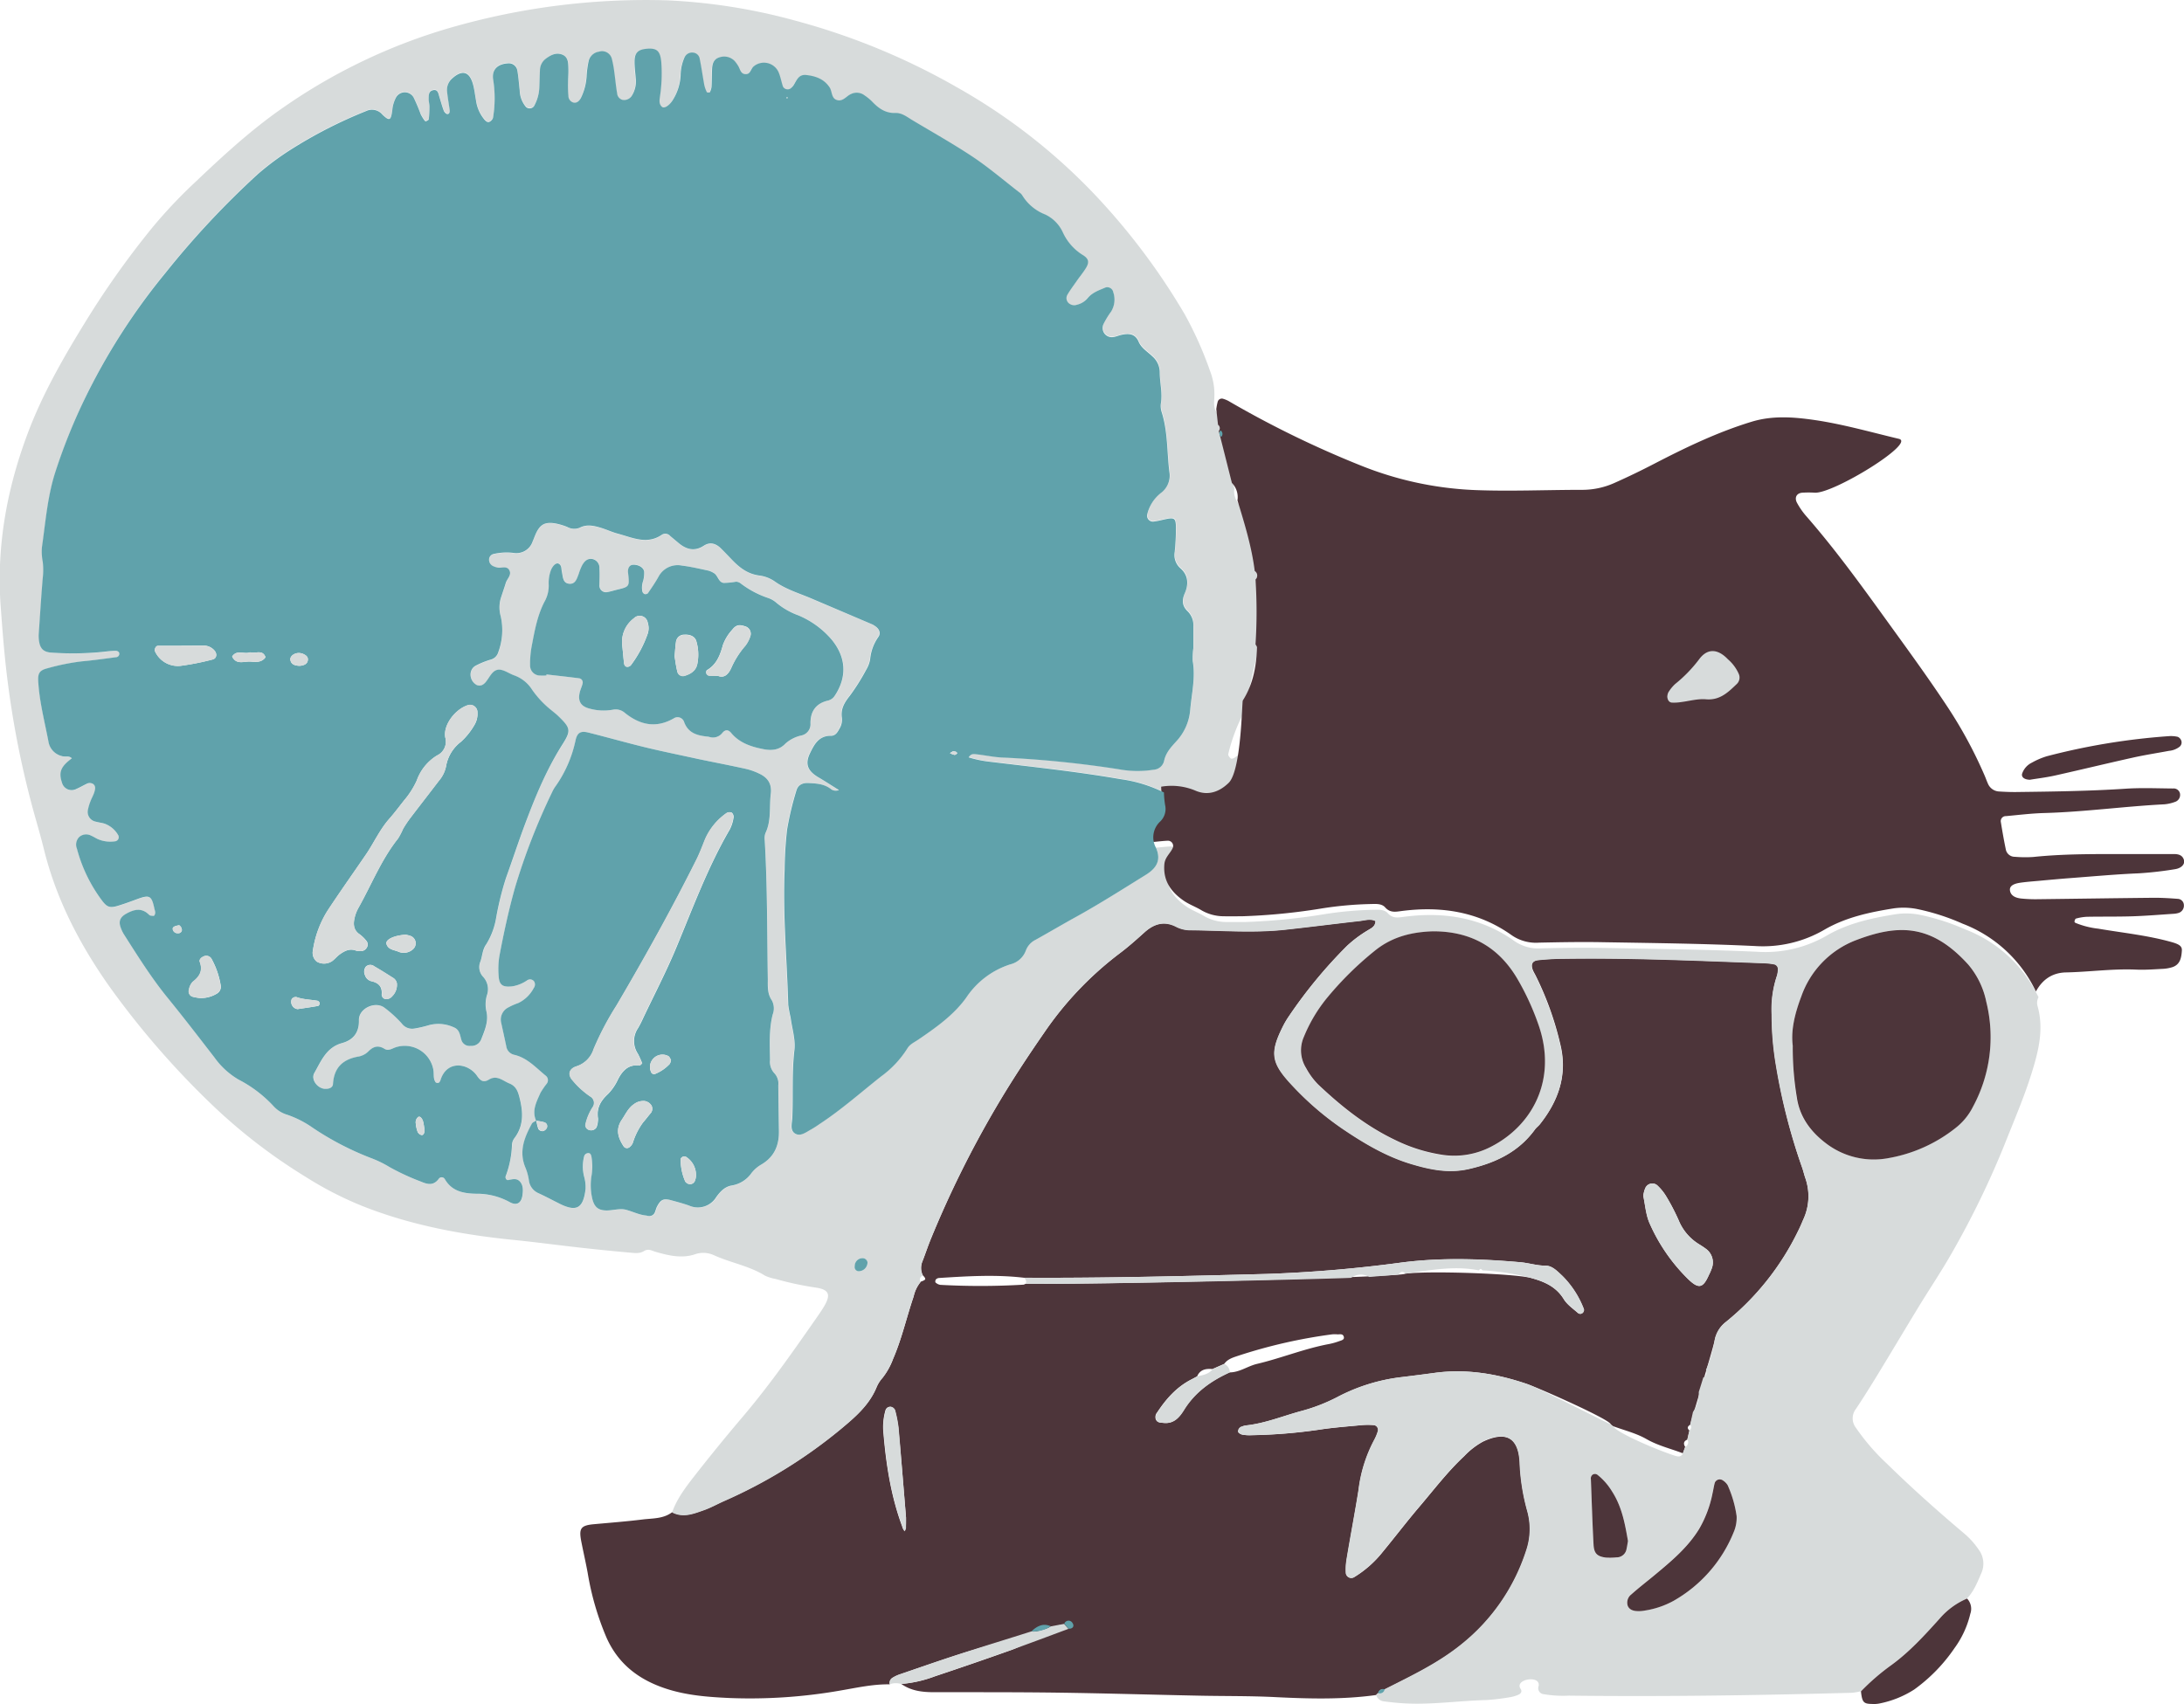 <svg xmlns="http://www.w3.org/2000/svg" viewBox="0 0 572.84 447.06"><defs><style>.cls-1{fill:#4d353a;}.cls-2{fill:#d7dbdb;}.cls-3{fill:#60a2ab;}</style></defs><title>Ресурс 2</title><g id="Слой_2" data-name="Слой 2"><g id="Слой_1-2" data-name="Слой 1"><path class="cls-1" d="M361,444.68c-8.73,1.22-17.49,1-26.28.57-6.7-.35-13.42-.25-20.13-.39-12.31-.25-24.61-.62-36.91-.79-10.87-.15-21.74-.11-32.61-.12-3.08,0-6.06-.31-8.67-2.17a32.21,32.21,0,0,0,8.83-2q10-3.33,19.87-6.84c5.1-1.81,14.75-8.06,14.08-6.91-1.17.22-21.32,5.94-27.66,8-5.13,1.66-10.23,3.44-15.33,5.19a9.12,9.12,0,0,0-2.14,1,1.58,1.58,0,0,0-.66,1.67c-4.34-.08-8.56.87-12.79,1.59a137.09,137.09,0,0,1-29.09,2c-5.73-.26-11.46-.67-17-2.52-7-2.34-12.35-6.42-15.43-13.33a74.08,74.08,0,0,1-4.94-17c-.49-2.67-1.1-5.31-1.63-8-.72-3.58-.3-4.42,3.21-4.75,4.28-.39,8.58-.72,12.86-1.25,2.64-.32,5.45-.15,7.75-1.93,2.89,1.51,5.63.38,8.33-.57,1.8-.63,3.48-1.58,5.23-2.36a130.17,130.17,0,0,0,30.49-18.75c3.79-3.16,7.62-6.36,9.57-11.15a8.66,8.66,0,0,1,1.54-2.42,18.12,18.12,0,0,0,2.78-5c2.3-5.29,3.53-10.94,5.39-16.37a9.06,9.06,0,0,1,1.85-3.83c1.43-.52,1.48-.67.54-1.68a4.49,4.49,0,0,1-.08-3.71c.76-1.94,1.4-3.92,2.19-5.84a269.48,269.48,0,0,1,17-34.37c3.95-6.75,8.26-13.31,12.72-19.75a88.85,88.85,0,0,1,19.74-20.76c2.3-1.72,4.45-3.64,6.59-5.57,2.5-2.25,5.18-3.09,8.32-1.47a8.12,8.12,0,0,0,3.7.9c8.31.07,16.63.77,24.93-.14,6.52-.71,13-1.55,19.53-2.28,1.36-.15,2.76-.66,4.12,0,0,1.5-1.18,1.93-2.08,2.5a32.2,32.2,0,0,0-5.35,4,124,124,0,0,0-15.24,18.44,22,22,0,0,0-1.48,2.46c-3.67,7.25-3.26,9.8,2.32,15.75a78.47,78.47,0,0,0,13.43,11.52c5.58,3.76,11.37,7.18,17.87,9.11,4.92,1.47,9.84,2.49,15.09,1.27,6.94-1.6,13-4.45,17.27-10.36.37-.51.92-.89,1.31-1.39,4.91-6.22,7.26-13.08,5.29-21a81.75,81.75,0,0,0-6.48-18c-.22-.43-.47-.84-.66-1.28-.66-1.56-.23-2.57,1.39-2.75,2.22-.23,4.46-.34,6.69-.37,17.6-.26,35.18.54,52.76,1.18a17,17,0,0,1,2.37.27,1.24,1.24,0,0,1,1.06,1.37,5.93,5.93,0,0,1-.33,1.87,27.6,27.6,0,0,0-1.31,9.93,79.72,79.72,0,0,0,1.13,13.37A157.56,157.56,0,0,0,472.58,306c.38,1,.61,2.15,1,3.21a14.47,14.47,0,0,1-.59,10.74c-.44,1-.87,2.06-1.38,3.06a70.09,70.09,0,0,1-18.93,23.82,7.85,7.85,0,0,0-2.93,4.78c-.55,2.65-6.17,21.07-6.42,22.18-.73.41-.88.91-.2,1.52-.19.79-.37,1.58-.55,2.37-1,.41-1.1,1.09-.56,1.94-.2.55-.41,1.1-.61,1.66-3.21-1.24-6.55-2-9.63-3.78-2.68-1.52-5.8-2.27-8.73-3.36a5.09,5.09,0,0,1-.58-.46c.11-1.13-18.59-9.45-22.07-10.63-7.81-2.64-15.78-4-24.05-2.87-2.85.39-5.7.75-8.56,1.1a48.07,48.07,0,0,0-16.86,5.18,46.75,46.75,0,0,1-9.8,3.79c-4.77,1.31-9.39,3.21-14.36,3.73a3.84,3.84,0,0,0-.92.26,1.35,1.35,0,0,0-1.07,1.38c0,.31.67.67,1.08.76a10.55,10.55,0,0,0,2.38.15,139.37,139.37,0,0,0,17.67-1.43c3.79-.59,7.62-.86,11.44-1.23a19.63,19.63,0,0,1,2.87,0,1.26,1.26,0,0,1,1.19,1.66,12,12,0,0,1-.92,2.21,37.42,37.42,0,0,0-4.13,13.18c-1,6.15-2.14,12.27-3.17,18.41a16,16,0,0,0-.16,3.32,1.42,1.42,0,0,0,2.1,1.16,28.34,28.34,0,0,0,7.52-6.62c3.25-3.94,6.34-8,9.66-11.9,3.83-4.5,7.42-9.22,11.75-13.27a20,20,0,0,1,4.91-3.8c5.25-2.49,9.31-1.85,9.67,5.5a55.17,55.17,0,0,0,2,12.74,17.49,17.49,0,0,1-.29,10.4,51.81,51.81,0,0,1-16.9,24.51c-6.12,5-13.23,8.32-20.2,11.86a1.32,1.32,0,0,0-1.74,1A3.31,3.31,0,0,0,361,444.68ZM318,359.17c-1.7-.15-3.22.11-4,1.91-.56.3-1.12.61-1.69.9-3.8,2-6.51,5.08-8.82,8.59a1.85,1.85,0,0,0-.34,1.79c.37.91,1.23.86,2,.94,2.67.29,4.15-1.44,5.34-3.36,2.9-4.69,7.13-7.67,12-9.89,2.65,0,4.76-1.66,7.24-2.24,6.34-1.5,12.41-4,18.85-5.2a17.89,17.89,0,0,0,2.75-.78c.55-.19,1.39-.37,1.12-1.18s-1-.56-1.64-.58a7.6,7.6,0,0,0-1.43,0,135.84,135.84,0,0,0-24.63,5.62c-1.33.45-2.75.85-3.64,2.11Zm83.59-23.88c3.47.94,6.55,2.27,8.57,5.56.89,1.44,2.44,2.49,3.75,3.65a.92.92,0,0,0,1.28-.16,1,1,0,0,0,.24-.85,24.76,24.76,0,0,0-5.66-8.77c-1.26-1.15-2.62-2.68-4.41-2.67-2.28,0-4.4-.71-6.62-.9-10.36-.89-20.69-1.26-31.08.07a354.17,354.17,0,0,1-35.32,3c-21.25.55-42.5,1.1-63.75,1-7.43-.88-14.86-.41-22.29.06a1.27,1.27,0,0,0-.83.39c-.15.18-.21.69-.08.79a2.37,2.37,0,0,0,1.23.62,190,190,0,0,0,21.87-.05,1.5,1.5,0,0,0,.43-.2c22.39.12,99.17-1.74,99.66-2.68C375,333.34,397.45,334.14,401.63,335.29ZM431,313.66c.56,2.52.72,5.18,1.75,7.44a47,47,0,0,0,10,14.44c2.8,2.72,3.95,2.42,5.48-1.05a14.24,14.24,0,0,0,.76-1.75,4.39,4.39,0,0,0-1.54-5.11c-.63-.48-1.31-.9-2-1.33a13.22,13.22,0,0,1-5.13-6.11,55.07,55.07,0,0,0-3.29-6.33,13.17,13.17,0,0,0-2.39-2.93,2,2,0,0,0-3.14.9C431.22,312.42,431.11,313.05,431,313.66ZM237.64,398.14c-.66-7.93-1.28-15.72-2-23.52a31.47,31.47,0,0,0-.92-4.68,1.5,1.5,0,0,0-1-.85,1.28,1.28,0,0,0-1.48.93,15.82,15.82,0,0,0-.51,6.16c.71,8.29,2,16.48,4.91,24.32a2.47,2.47,0,0,0,.15.46c.13.26.29.5.44.76a2.65,2.65,0,0,0,.34-.83C237.66,399.93,237.64,399,237.64,398.14Z"/><path class="cls-2" d="M422.45,373.65a6,6,0,0,0,.57.46c1.14,1.92,12.51,6.63,16.43,7.84.77.24,1.58.29,1.94-.7.2-.56.41-1.11.61-1.66a1.31,1.31,0,0,0,.56-1.94c.18-.79.36-1.58.55-2.37a1,1,0,0,0,.2-1.52c.25-1.11.49-2.23.74-3.33a8.79,8.79,0,0,0,1.52-5.24c.4-1.26.79-2.52,1.18-3.78a1.55,1.55,0,0,0,.71-2,32.82,32.82,0,0,0,2.27-7.81,7.85,7.85,0,0,1,2.93-4.78A70.09,70.09,0,0,0,471.59,323c.51-1,.94-2,1.38-3.06a14.47,14.47,0,0,0,.59-10.74c-.37-1.06-.6-2.16-1-3.21a157.56,157.56,0,0,1-6.77-26.44,79.72,79.72,0,0,1-1.13-13.37,27.6,27.6,0,0,1,1.31-9.93,5.93,5.93,0,0,0,.33-1.87,1.24,1.24,0,0,0-1.06-1.37,17,17,0,0,0-2.37-.27c-17.58-.64-35.16-1.44-52.76-1.18-2.23,0-4.47.14-6.69.37-1.62.18-2.05,1.19-1.39,2.75.19.44.44.85.66,1.28a81.75,81.75,0,0,1,6.48,18c2,8-.38,14.82-5.29,21-.39.5-.94.88-1.31,1.39-4.3,5.91-10.33,8.76-17.27,10.36-5.25,1.22-10.17.2-15.09-1.27-6.5-1.93-12.29-5.35-17.87-9.11a78.47,78.47,0,0,1-13.43-11.52c-5.58-5.95-6-8.5-2.32-15.75a22,22,0,0,1,1.48-2.46,124,124,0,0,1,15.24-18.44,32.2,32.2,0,0,1,5.35-4c.9-.57,2.05-1,2.08-2.5-1.36-.66-2.76-.15-4.12,0-6.51.73-13,1.57-19.53,2.28-8.3.91-16.62.21-24.93.14a8.12,8.12,0,0,1-3.7-.9c-3.14-1.62-5.82-.78-8.32,1.47-2.14,1.93-4.29,3.85-6.59,5.57A88.85,88.85,0,0,0,273.83,271c-4.46,6.44-8.77,13-12.72,19.75a269.48,269.48,0,0,0-17,34.37c-.79,1.92-1.43,3.9-2.19,5.84a4.53,4.53,0,0,0,.07,3.71,1.12,1.12,0,0,0-.53,1.68,9.06,9.06,0,0,0-1.85,3.83c-1.86,5.43-3.09,11.08-5.39,16.37a18.12,18.12,0,0,1-2.78,5,8.66,8.66,0,0,0-1.54,2.42c-1.95,4.79-5.78,8-9.57,11.15a130.17,130.17,0,0,1-30.49,18.75c-1.75.78-3.43,1.73-5.23,2.36-2.7.95-5.44,2.08-8.33.57,1.29-3.69,3.66-6.74,6-9.75q6.06-7.74,12.42-15.23c5.1-6,9.74-12.27,14.26-18.66q2.63-3.72,5.23-7.46c.73-1.05,1.47-2.1,2.1-3.21,1.62-2.85,1.12-4.12-2.1-4.66a84.37,84.37,0,0,1-10.78-2.3,11.66,11.66,0,0,1-2.74-.85c-4.11-2.56-8.9-3.36-13.25-5.3a6.63,6.63,0,0,0-5.1-.33c-3.5,1.19-7,.33-10.34-.63-1.07-.3-1.9-.93-3.07-.2s-2.49.51-3.75.4q-6.21-.55-12.41-1.24c-5.72-.63-11.43-1.4-17.16-2-13.9-1.35-27.56-3.83-40.59-9a91.74,91.74,0,0,1-14.91-7.68,144.86,144.86,0,0,1-23.57-18,221.93,221.93,0,0,1-28-32.14c-7.67-10.92-13.78-22.67-17-35.75-.84-3.41-1.84-6.79-2.78-10.18a245.55,245.55,0,0,1-7.62-41.94c-.4-4.14-.69-8.28-1-12.43-1-15.78,1.89-30.9,7.52-45.54,3.86-10,9.23-19.3,14.85-28.42A228.52,228.52,0,0,1,40,59.65,129.13,129.13,0,0,1,51.19,47.8c7.3-6.94,14.71-13.77,23-19.52a148.88,148.88,0,0,1,43.93-21A184.76,184.76,0,0,1,175,.09a151.8,151.8,0,0,1,33.57,5.32,177.59,177.59,0,0,1,42.46,17.51,154,154,0,0,1,35.18,27.15,173,173,0,0,1,24.54,32.4,96,96,0,0,1,6.64,14.87,17,17,0,0,1,1.11,7.06c-.09,1.56-.23,3.22,1.19,4.42l.45,4.11a1,1,0,0,0,.2,1.64q1.72,6.81,3.44,13.62c-.35,1.79.48,3.21,1.46,4.58,1.86,6.09,3.75,12.17,4.53,18.52a1.58,1.58,0,0,0,.22,2.23,134.09,134.09,0,0,1,0,17q-1.68,7.38-3.35,14.75c-.23.76-.47,1.52-.71,2.28a45.78,45.78,0,0,0-3.77,10.3c-.08.31.33.83.64,1.12.14.13.65.05.88-.1A19.38,19.38,0,0,0,328,195a140.81,140.81,0,0,1,13.26-13.83c6.28-5.68,12.47-11.45,18.43-17.47a157.76,157.76,0,0,1,12.13-11.57,3.08,3.08,0,0,0,.61-.73c.07-.11.08-.4,0-.45-.23-.17-.59-.44-.76-.37a18.43,18.43,0,0,0-2.51,1.36,103.16,103.16,0,0,0-9.32,7.52c-5.08,4.41-9.5,9.48-14.34,14.12-2.65,2.55-5.31,5.1-8.08,7.5-1.19,1-1.54-.27-1.93-1.1l3.8-5c7-9,14.47-17.48,23.53-24.46a42.76,42.76,0,0,1,14.78-7.71c11.08-3.06,20.88-.83,29.19,7.24a18.52,18.52,0,0,1,2.8,3.85,2.14,2.14,0,0,1-1.23,3.13,8.09,8.09,0,0,1-5.15.61c-1.87-.44-3.72-.94-5.56-1.48a56.34,56.34,0,0,0-11.68-2.59c-2.25-.17-4.52-.27-6.56.89-2.22,1.27-4.44,2.54-6.53,4a92.43,92.43,0,0,0-12.25,10.71c-9.25,9.29-18.43,18.64-27.67,27.93-3.27,3.29-6.61,6.5-9.94,9.73-2.52,2.44-5.53,3.43-8.79,2a16.12,16.12,0,0,0-8.9-1,36.59,36.59,0,0,0-11.4-3.49c-11.34-2-22.8-3.18-34.22-4.56a29.31,29.31,0,0,1-5.61-1.16c.69-1.12,1.51-.85,2.22-.78,2.22.25,4.43.74,6.66.83a281.58,281.58,0,0,1,30.53,3.08,26.87,26.87,0,0,0,9.08.12,3,3,0,0,0,2.77-2.29c.45-2.15,1.81-3.63,3.23-5.19a13.75,13.75,0,0,0,3.62-8.19c.36-4.29,1.43-8.52.65-12.88a18,18,0,0,1,.17-3.34c0-1.92,0-3.84,0-5.75a5.06,5.06,0,0,0-1.41-3.94c-1.44-1.36-1.64-2.85-.8-4.76,1-2.31,1-4.73-1.14-6.57a4.61,4.61,0,0,1-1.49-4.31c.16-1.75.27-3.51.3-5.26.07-3.82-.07-3.91-3.62-3.1a19,19,0,0,1-2.35.44,1.56,1.56,0,0,1-1.52-2,10.16,10.16,0,0,1,3.59-5.54,5.65,5.65,0,0,0,2.2-5.49c-.66-5.21-.41-10.54-2-15.64a5.14,5.14,0,0,1-.23-2.36c.46-2.75-.35-5.42-.3-8.13a5.57,5.57,0,0,0-1.94-4.21c-1.25-1.22-2.88-2.15-3.59-3.82-.89-2.09-2.49-2.23-4.35-1.85-.79.16-1.53.51-2.31.62A2.41,2.41,0,0,1,289.45,85a22.78,22.78,0,0,1,1.95-3.29,6,6,0,0,0,.56-5.07,1.6,1.6,0,0,0-2.26-1.09c-1.58.74-3.28,1.25-4.47,2.69A5.24,5.24,0,0,1,282.42,80a2.17,2.17,0,0,1-2.22-.44,1.75,1.75,0,0,1-.29-2.2c.72-1.23,1.58-2.39,2.41-3.56s1.76-2.28,2.49-3.51c.84-1.43.66-2.34-.76-3.25a13.69,13.69,0,0,1-5.35-6,9.6,9.6,0,0,0-4.63-4.71A12.23,12.23,0,0,1,268,51.3a2.75,2.75,0,0,0-.68-.68c-4-3.12-7.94-6.47-12.18-9.31-5.17-3.47-10.61-6.52-16-9.72-1.37-.81-2.72-1.9-4.37-1.84-2.69.09-4.5-1.29-6.2-3.08a12.92,12.92,0,0,0-1.86-1.51,3.4,3.4,0,0,0-3.62-.37c-1.15.5-2,1.85-3.37,1.63-1.83-.29-1.47-2.25-2.21-3.38-1.44-2.19-3.66-3-6.13-3.25-2.13-.23-2.56,1.54-3.41,2.82a4.3,4.3,0,0,1-.67.68,1.4,1.4,0,0,1-2-.41c-.42-1.2-.63-2.47-1.1-3.65a4.21,4.21,0,0,0-6.71-1.62c-.66.63-.78,1.9-1.91,1.95-1.47.06-1.52-1.39-2.11-2.25a8.79,8.79,0,0,0-.84-1.16,3.8,3.8,0,0,0-4-1c-1.5.38-1.89,1.59-1.95,3-.07,1.59-.06,3.2-.15,4.79a4.23,4.23,0,0,1-.42,1.35c0,.08-.28.1-.43.1s-.36,0-.39-.13a8.73,8.73,0,0,1-.63-1.75c-.44-2.35-.76-4.73-1.24-7.07a1.9,1.9,0,0,0-1.66-1.52,2.16,2.16,0,0,0-2.33,1.29,11.81,11.81,0,0,0-1,4.66,13.43,13.43,0,0,1-2.23,6.75c-.93,1.32-2.11,2-2.65,1.53-.86-.75-.66-1.76-.54-2.67a41.28,41.28,0,0,0,.35-9.09c-.28-2.94-1.16-3.74-3.9-3.48-2.25.22-3.1,1.07-3.12,3.4,0,1.44.21,2.87.3,4.3a7,7,0,0,1-1,4.59,2.37,2.37,0,0,1-2.47,1.11,1.93,1.93,0,0,1-1.4-1.78c-.31-1.73-.45-3.49-.7-5.23a27.94,27.94,0,0,0-.68-3.76,2.64,2.64,0,0,0-3.38-1.87,3.23,3.23,0,0,0-2.7,2.42,26.26,26.26,0,0,0-.53,3.78,14.81,14.81,0,0,1-1.54,6c-.41.71-1,1.33-1.9,1.16A1.82,1.82,0,0,1,149,25.13,23.12,23.12,0,0,1,149,21.8c0-1.28.2-2.55.16-3.83s-.06-3-1.68-3.67-3.11.18-4.41,1.22a3.84,3.84,0,0,0-1.43,2.92c-.09,1.44-.1,2.88-.16,4.32a10.87,10.87,0,0,1-1.41,5,1.42,1.42,0,0,1-2.09.19,7,7,0,0,1-1.65-4.4c-.21-1.74-.31-3.5-.63-5.23a2.26,2.26,0,0,0-2.47-1.81c-2.64.17-4.29,1.59-3.85,4.3a31,31,0,0,1-.05,10,1.79,1.79,0,0,1-.86,1c-.47.27-.94,0-1.27-.41a9.87,9.87,0,0,1-2.33-5.17c-.26-1.41-.41-2.86-.79-4.24-.94-3.41-2.89-3.88-5.52-1.46a3.92,3.92,0,0,0-1.26,3.46c.15,1.59.45,3.16.66,4.74.06.48,0,1.1-.6,1.08-.33,0-.8-.5-.94-.87-.45-1.19-.78-2.43-1.16-3.65-.27-.88-.38-2.08-1.73-1.72-1.15.31-1.1,1.43-1.07,2.38,0,.63.22,1.27.21,1.9a30.64,30.64,0,0,1-.18,3.32c0,.2-.43.39-.7.52-.09,0-.34-.07-.41-.18a12.62,12.62,0,0,1-1-1.62,47.37,47.37,0,0,0-1.89-4.38,2.64,2.64,0,0,0-4.69.09,8.61,8.61,0,0,0-.91,3.2c-.36,2.75-.73,2.95-2.6,1.18a3.55,3.55,0,0,0-4.3-.92,119.81,119.81,0,0,0-19.59,10,71.7,71.7,0,0,0-8.83,6.57,227.9,227.9,0,0,0-24.19,25.9A166.41,166.41,0,0,0,22,105.09a149.85,149.85,0,0,0-7.54,19.17c-2,6.33-2.45,12.83-3.38,19.29a13.68,13.68,0,0,0,.21,3.82,18.65,18.65,0,0,1,0,4.29c-.42,4.94-.72,9.88-1.06,14.82a8.72,8.72,0,0,0,.06,1.44c.25,2.19,1.13,3.17,3.35,3.3A79.57,79.57,0,0,0,27.5,171a24.85,24.85,0,0,1,2.85-.22c.47,0,1,.19,1,.77a.9.9,0,0,1-.88.9c-3,.4-6,.82-9,1.09a58.61,58.61,0,0,0-8.93,1.8c-2.11.53-2.59,1.29-2.46,3.45.31,5.45,1.73,10.72,2.73,16.06a4.68,4.68,0,0,0,3.54,3.56c.83.27,1.82-.21,2.55.57-2.9,2.13-3.52,3.65-2.6,6.34a2.62,2.62,0,0,0,3.8,1.68c.88-.37,1.71-.87,2.58-1.28a1.71,1.71,0,0,1,1.81,0c.77.6.52,1.45.28,2.2s-.66,1.46-.94,2.2a12.73,12.73,0,0,0-.7,2.28,2.61,2.61,0,0,0,2.11,3.21c.76.22,1.58.28,2.33.54a6.8,6.8,0,0,1,3.54,3.08,1.09,1.09,0,0,1-.72,1.49,8.32,8.32,0,0,1-4.7-.56c-.57-.28-1.11-.64-1.7-.88a2.77,2.77,0,0,0-3.14.32,2.83,2.83,0,0,0-.62,3.09,39.53,39.53,0,0,0,6.67,13.72c1.28,1.66,2,1.89,4.18,1.23,1.67-.52,3.32-1.13,5-1.74,3.22-1.18,3.75-.9,4.47,2.53.13.59.48,1.21-.14,1.9-.36-.07-.94,0-1.2-.26-2-2-4-1.49-6.1-.3-1.54.87-2,2-1.41,3.58a9.18,9.18,0,0,0,.81,1.74c3.71,5.77,7.31,11.6,11.68,16.93,4.14,5.06,8.11,10.28,12.12,15.45a20.54,20.54,0,0,0,6.31,5.79,33.11,33.11,0,0,1,9.12,6.91,7.76,7.76,0,0,0,3.6,2.3,26.72,26.72,0,0,1,6.81,3.48,76.48,76.48,0,0,0,15.29,7.93,28.46,28.46,0,0,1,4.74,2.31A60.93,60.93,0,0,0,110.4,310c1.78.76,3.3,1.14,4.68-.66a.94.94,0,0,1,1.61,0c1.86,3.24,4.9,3.79,8.23,3.86a17.78,17.78,0,0,1,8.74,2.16c1.85,1.07,3.09.34,3.39-1.68.19-1.28.3-2.59-.62-3.65s-2-.62-3.11-.42c-.49.08-.81-.56-.66-1a25.55,25.55,0,0,0,1.66-8.38,3.3,3.3,0,0,1,.73-1.74c2.42-3.3,2.18-6.85,1.23-10.56-.42-1.64-1-3.05-2.67-3.68s-3.22-2.26-5.34-1c-1.23.74-2.1.55-3.08-.93-2.25-3.39-7.88-4.38-9.6,1a1.45,1.45,0,0,1-.5.78.83.83,0,0,1-.78-.13c-.72-1-.4-2.15-.6-3.24a7.63,7.63,0,0,0-10.08-5.89c-.91.35-1.79.93-2.71.36-1.64-1-2.92-.7-4.24.63a4.89,4.89,0,0,1-2.49,1.35c-4.15.69-6.54,2.83-6.82,7.21-.06,1.1-1.23,1.37-2.25,1.28-1.93-.16-3.57-2.53-2.62-4.2,1.79-3.12,3.12-6.67,7.26-7.8,2.82-.77,4.49-2.61,4.41-6-.08-3.1,4.3-5.11,6.72-3.26a31.23,31.23,0,0,1,4.53,4.14,3.39,3.39,0,0,0,3.36,1.3,29.68,29.68,0,0,0,3.73-.87,9.61,9.61,0,0,1,6.55.56c1.63.64,1.6,2.22,2.07,3.54a2.21,2.21,0,0,0,2.33,1.33,2.72,2.72,0,0,0,2.74-1.59c.93-2.36,2-4.75,1.43-7.39a8.42,8.42,0,0,1,.1-4.26,4.78,4.78,0,0,0-1-4.9,3.71,3.71,0,0,1-.69-4c.54-1.49.57-3.15,1.53-4.52a19.17,19.17,0,0,0,2.63-7.15,80.45,80.45,0,0,1,2.54-10.23c1.52-4.21,2.92-8.45,4.45-12.65C140,210,143,202.49,147.42,195.56c2.47-3.87,2.32-4.47-1.07-7.74-.46-.44-1-.82-1.46-1.24a25.67,25.67,0,0,1-5.28-5.54,9.24,9.24,0,0,0-4.76-3.81c-1.33-.5-2.65-1.52-3.95-1.49-1.7,0-2.39,1.9-3.38,3.13a2.84,2.84,0,0,1-1.07.92,1.83,1.83,0,0,1-1.36,0c-2-1.05-2.24-4-.33-5.07a21.29,21.29,0,0,1,4-1.62,2.77,2.77,0,0,0,1.94-1.9,16.63,16.63,0,0,0,.66-9.44,8.57,8.57,0,0,1,0-4.71c.44-1.37.92-2.73,1.34-4.11.32-1,1.43-2,1-3.1-.65-1.58-2.27-.55-3.39-.93a5.3,5.3,0,0,1-.9-.31,1.86,1.86,0,0,1-1.1-1.94,1.55,1.55,0,0,1,1.26-1.28,15.19,15.19,0,0,1,5.25-.25,4.48,4.48,0,0,0,4.9-3c.26-.58.47-1.19.72-1.77,1.16-2.69,2.4-3.47,5.14-3a16.4,16.4,0,0,1,3.21.94,3.82,3.82,0,0,0,3.24.23c1.89-1,3.76-.53,5.6,0,1.53.46,3,1.16,4.52,1.56,3.79,1,7.59,2.94,11.49.25a1.68,1.68,0,0,1,2.17.34l2.2,1.84c2,1.68,4.21,2.27,6.59.72,1.62-1.06,3.07-.63,4.36.54,1.07,1,2,2,3,3.08,2,2.13,4.22,3.83,7.31,4.2a9.06,9.06,0,0,1,4,1.57c2.93,2.07,6.31,3.06,9.54,4.43l15.87,6.72a4.61,4.61,0,0,1,.82.5c1.07.74,1.51,1.87.74,2.88a12,12,0,0,0-2.1,5.77,7.81,7.81,0,0,1-1,2.69,55.26,55.26,0,0,1-4.32,6.88c-1.38,1.72-2.39,3.37-2.12,5.61a4.41,4.41,0,0,1-.47,2.79c-.55,1-1.05,2.14-2.37,2.12-3.18,0-4.38,2.25-5.5,4.57-1.35,2.79-.64,4.62,2.13,6.27,1.84,1.09,3.64,2.26,5.46,3.39a2.16,2.16,0,0,1-2-.18c-1.73-1.4-3.71-1.55-5.83-1.65-1.74-.08-2.91.53-3.34,2a80.29,80.29,0,0,0-2.43,10.22,102.25,102.25,0,0,0-.64,10.52c-.5,11.85.62,23.65.95,35.48a32.21,32.21,0,0,0,.62,3.29c.41,2.84,1.36,5.76,1,8.52-.7,5.92-.31,11.82-.55,17.73-.06,1.39-.65,3.19.57,4.09,1.49,1.08,3-.25,4.39-1a23.85,23.85,0,0,0,2-1.28c5.77-3.76,10.91-8.33,16.29-12.59a26.66,26.66,0,0,0,6.87-7.29c.67-1.18,1.87-1.67,2.92-2.39,4.64-3.14,9.29-6.42,12.56-11A21.79,21.79,0,0,1,265,253a5.82,5.82,0,0,0,4.09-3.74,5.09,5.09,0,0,1,2.54-2.75c3.63-2,7.21-4.13,10.84-6.14,6.15-3.41,12.09-7.18,18.06-10.9,2.82-1.76,4.09-3.84,2.67-7.08,1.27-.11,2.54-.26,3.81-.32a1.36,1.36,0,0,1,1.22,2c-.67,1.4-2,2.36-2.14,4.17-.38,4.38,1.77,7.29,5.09,9.58,1.43,1,3.13,1.59,4.63,2.5a11.7,11.7,0,0,0,5.95,1.57c1.6,0,3.2,0,4.8,0a160.12,160.12,0,0,0,20.49-2,92.62,92.62,0,0,1,12.88-1.2c1.43,0,3.06-.24,4.09.9,1.34,1.49,2.82,1.11,4.41.91,10.35-1.33,20.1.2,28.77,6.37a11.05,11.05,0,0,0,7.19,1.93c5.59-.15,11.19-.21,16.78-.1,13.27.25,26.54.4,39.78,1a32.14,32.14,0,0,0,18.28-4.3c5.61-3.25,11.89-4.59,18.23-5.59a18.46,18.46,0,0,1,6.2.21,59.39,59.39,0,0,1,11.83,3.82,35.12,35.12,0,0,1,19.19,17.79,3.09,3.09,0,0,0-.25,2.32c1.59,5.64.43,11.07-1.21,16.46-2,6.73-4.81,13.19-7.39,19.71a230.56,230.56,0,0,1-14,28.8c-2.68,4.71-5.72,9.21-8.54,13.84-3.57,5.86-7.07,11.75-10.64,17.61-1.91,3.13-3.85,6.24-5.88,9.29a4,4,0,0,0,0,4.89,56.64,56.64,0,0,0,8.1,9.4c6.49,6.36,13.27,12.41,20.21,18.27a20.65,20.65,0,0,1,3.85,4.24,6.14,6.14,0,0,1,.72,6.33c-1,2.3-1.92,4.71-3.74,6.57a19.58,19.58,0,0,0-7.23,5.3c-3.93,4.37-7.91,8.74-12.7,12.21a58.57,58.57,0,0,0-7.9,6.84,17.59,17.59,0,0,1-2.36.39c-24.72.68-49.45,1.05-74.19.75a30.4,30.4,0,0,1-6.67-.39,1.56,1.56,0,0,1-1.29-2.12c.6-3-6.51-1.83-4.71.77.45.66,0,1.26-.64,1.52a9.13,9.13,0,0,1-2.28.65,56.09,56.09,0,0,1-6.17.73c-7.18.18-14.31,1.28-21.51.86-1.74-.1-3.49-.29-5.23-.51a2.42,2.42,0,0,1-2.1-1.7,2.84,2.84,0,0,1,.49-.49,1.3,1.3,0,0,0,1.74-1c7-3.54,14.08-6.88,20.2-11.86a51.81,51.81,0,0,0,16.9-24.51,17.49,17.49,0,0,0,.29-10.4,55.17,55.17,0,0,1-2-12.74c-.36-7.35-4.42-8-9.67-5.5A20,20,0,0,0,384,382c-4.33,4-7.92,8.77-11.75,13.27-3.32,3.88-6.41,8-9.66,11.9a28.34,28.34,0,0,1-7.52,6.62,1.42,1.42,0,0,1-2.1-1.16,16,16,0,0,1,.16-3.32c1-6.14,2.2-12.26,3.17-18.41a37.42,37.42,0,0,1,4.13-13.18,12,12,0,0,0,.92-2.21,1.26,1.26,0,0,0-1.19-1.66,19.63,19.63,0,0,0-2.87,0c-3.82.37-7.65.64-11.44,1.23a139.37,139.37,0,0,1-17.67,1.43,10.55,10.55,0,0,1-2.38-.15c-.41-.09-1-.45-1.08-.76a1.35,1.35,0,0,1,1.07-1.38,3.84,3.84,0,0,1,.92-.26c5-.52,9.59-2.42,14.36-3.73a46.75,46.75,0,0,0,9.8-3.79,48.07,48.07,0,0,1,16.86-5.18c2.86-.35,5.71-.71,8.56-1.1,8.27-1.11,16.24.23,24.05,2.87C403.86,364.2,420.54,372.87,422.45,373.65ZM140.71,294c-.4.26-1,.43-1.17.8-2,3.7-3.5,7.48-1.61,11.75a14.22,14.22,0,0,1,.84,3.23,4.21,4.21,0,0,0,2.51,3.28c1.87.86,3.69,1.83,5.52,2.75,4.52,2.26,6.23,1.12,6.82-3.86a10.25,10.25,0,0,0-.39-3.28,10.72,10.72,0,0,1,0-5.22,1.14,1.14,0,0,1,1-.9c.65-.08.82.43.92.86a14.65,14.65,0,0,1,0,5.24,15.71,15.71,0,0,0,.2,5.72c.5,2.16,1.43,3.14,3.55,3.21,1.74.07,3.59-.6,5.22-.2,1.81.45,3.52,1.37,5.44,1.54.16,0,.31.07.47.1a1.56,1.56,0,0,0,1.87-1.08c.18-.44.28-.92.5-1.34,1-1.92,1.77-2.25,3.85-1.65,1.53.43,3.07.83,4.57,1.36a5.64,5.64,0,0,0,7.13-2.23c1-1.44,2.25-2.76,4.13-3.05a7.86,7.86,0,0,0,5.07-3.31,8.88,8.88,0,0,1,2.51-2.18c3.43-2,4.73-5,4.66-8.83q-.1-6-.16-12a3.94,3.94,0,0,0-1-3.11,4.42,4.42,0,0,1-1.17-3.51c0-4-.31-8,.7-11.93a4.48,4.48,0,0,0-.23-3.73c-1.19-1.73-1-3.64-1.05-5.54-.2-12.15-.1-24.29-.81-36.42a4.1,4.1,0,0,1,.18-1.89c1.61-3.32,1-6.91,1.41-10.37.33-2.73-.95-4.25-3.12-5.29a16.42,16.42,0,0,0-3.61-1.25c-4.21-.93-8.44-1.73-12.66-2.62-4.53-1-9.06-1.9-13.56-3-5-1.21-9.88-2.59-14.83-3.85-2.07-.52-3,0-3.46,2.15a32.46,32.46,0,0,1-5.39,12.17,8.5,8.5,0,0,0-.7,1.25,168.29,168.29,0,0,0-9.72,24.95c-1.69,6-3,12.07-4.15,18.18a21.33,21.33,0,0,0-.17,5.24c.15,2.34,1.1,2.9,3.56,2.63a9.53,9.53,0,0,0,3.94-1.6,1.32,1.32,0,0,1,1.75.25,1.52,1.52,0,0,1-.05,1.78,8.9,8.9,0,0,1-4.06,3.94,18.12,18.12,0,0,0-2.62,1.16,3.57,3.57,0,0,0-1.86,4.05c.45,2,.9,4.06,1.32,6.09a2.7,2.7,0,0,0,2.14,2.3c3.43.81,5.67,3.41,8.25,5.49a1.5,1.5,0,0,1,.17,2.15,20,20,0,0,0-1.6,2.36c-1,2.32-2.32,4.64-1.11,7.31Zm235.21-49.64c-5.4.16-10.38,1.31-14.8,4.74a86,86,0,0,0-13.28,13.08A40,40,0,0,0,342,272a8.75,8.75,0,0,0,.55,8.27,19,19,0,0,0,3.1,4.24c6.05,5.74,12.53,10.91,20.11,14.55a42.39,42.39,0,0,0,12.77,4,20.89,20.89,0,0,0,12.56-2.22c10.94-5.62,17.29-17.68,12.49-31.74a68.16,68.16,0,0,0-5.56-12.18C393.06,248.31,385.63,244.38,375.92,244.33ZM143.34,177.22v-.29c2.84.33,5.67.63,8.49,1a1.1,1.1,0,0,1,1,1.36c-.16.77-.54,1.5-.73,2.27-.58,2.31.22,3.72,2.51,4.32a13.88,13.88,0,0,0,6.18.3,3.61,3.61,0,0,1,3.12.83c4,3.17,8.16,4.12,12.81,1.46a1.8,1.8,0,0,1,2.76,1c1.14,2.92,3.48,3.49,6.11,3.77a4,4,0,0,1,.48.08,3.1,3.1,0,0,0,3.43-1.06c.76-.92,1.56-.87,2.36.09,2.18,2.59,5.26,3.57,8.39,4.18,2,.4,4.12.32,5.77-1.45a9.21,9.21,0,0,1,4.24-2.15,3,3,0,0,0,2.34-3.17c0-3.08,1.37-5.19,4.49-5.95A2.93,2.93,0,0,0,219,182.5c3.25-4.92,3-10-.75-14.62a23.3,23.3,0,0,0-8.83-6.46,19,19,0,0,1-5.77-3.32,6.34,6.34,0,0,0-2.06-1.2,24.83,24.83,0,0,1-7.18-3.78,2.14,2.14,0,0,0-1.31-.52,20.32,20.32,0,0,1-3.25.32c-1.41-.18-1.48-2-2.64-2.62a5.42,5.42,0,0,0-1.3-.59c-2.34-.49-4.67-1-7-1.34a5.67,5.67,0,0,0-6.11,2.85c-.89,1.51-1.85,3-2.84,4.43a1,1,0,0,1-.85.19,1.1,1.1,0,0,1-.58-.65,5.22,5.22,0,0,1,.21-2.82A7.86,7.86,0,0,0,169,150c-.08-1.13-1.5-2-2.95-1.86-.92.06-1.42.89-1.27,2.13.41,3.62.41,3.62-3,4.43-.78.19-1.54.44-2.33.58a1.73,1.73,0,0,1-2.18-1.86c-.07-1.44,0-2.88,0-4.32a2.34,2.34,0,0,0-1.84-2.47c-1.35-.23-2.1.62-2.68,1.6a13.53,13.53,0,0,0-.89,2.22c-.46,1.18-.82,2.72-2.35,2.67-1.92,0-1.8-1.87-2.11-3.22-.16-.74,0-1.62-.86-2.07-.59-.3-1.47.5-2,1.72a9.65,9.65,0,0,0-.58,3.76,8.43,8.43,0,0,1-.92,4.17c-2.1,3.85-2.8,8.14-3.61,12.38a25.36,25.36,0,0,0-.35,4.77,2.62,2.62,0,0,0,2.4,2.56A17.2,17.2,0,0,0,143.34,177.22Zm326.88,97.12a78.44,78.44,0,0,0,1,13.47c.7,5.21,3.62,9.08,7.72,12.17a20.63,20.63,0,0,0,16.34,3.82,39.12,39.12,0,0,0,17.72-8,16.37,16.37,0,0,0,4.48-5.54A38.36,38.36,0,0,0,521,262.85a21.78,21.78,0,0,0-4.76-9.83c-9.57-10.54-18.19-10.68-29.44-6.37a24.45,24.45,0,0,0-14.3,14.68C470.84,265.68,469.68,270.17,470.22,274.34ZM455.5,397.77a29.85,29.85,0,0,0-2.39-8.2,4.11,4.11,0,0,0-1.35-1.3,1.4,1.4,0,0,0-2,.66c-.26.91-.38,1.86-.6,2.79a30.13,30.13,0,0,1-3.5,9.34c-3,4.88-7.25,8.43-11.54,12-2.08,1.74-4.22,3.4-6.26,5.19a2.7,2.7,0,0,0-.94,3c.48,1.15,1.68,1.37,2.84,1.39a7.6,7.6,0,0,0,1.43-.12A22.87,22.87,0,0,0,438.9,420a36.32,36.32,0,0,0,15.81-18A9.61,9.61,0,0,0,455.5,397.77ZM427,404.28c-.74-4.43-1.53-8.94-4.16-12.93a16.31,16.31,0,0,0-3.72-4.29,1.13,1.13,0,0,0-1.31-.19,1.2,1.2,0,0,0-.54,1.2c.22,5.73.39,11.46.7,17.18.13,2.34.93,3.11,3.19,3.42a16.86,16.86,0,0,0,2.84-.05,2.63,2.63,0,0,0,2.64-2.3C426.75,405.7,426.83,405.07,427,404.28ZM227.54,331.15a1.3,1.3,0,0,0-1.33-1.07,2.07,2.07,0,0,0-2,2.12,1.09,1.09,0,0,0,1,1.31A2.33,2.33,0,0,0,227.54,331.15Z"/><path class="cls-1" d="M534,260.12a35.15,35.15,0,0,0-19.2-17.78,58.58,58.58,0,0,0-11.83-3.83,18.39,18.39,0,0,0-6.19-.21c-6.34,1-12.62,2.34-18.23,5.59a32.08,32.08,0,0,1-18.28,4.3c-13.25-.63-26.52-.78-39.78-1-5.59-.11-11.19,0-16.78.11a11.16,11.16,0,0,1-7.2-1.94c-8.66-6.17-18.42-7.69-28.76-6.37-1.59.2-3.07.58-4.41-.91-1-1.14-2.66-.91-4.09-.9a94.17,94.17,0,0,0-12.88,1.2,160.09,160.09,0,0,1-20.5,2c-1.59,0-3.19.05-4.79,0a11.67,11.67,0,0,1-5.95-1.57c-1.5-.91-3.2-1.51-4.64-2.5-3.31-2.28-5.46-5.2-5.09-9.58.16-1.81,1.48-2.76,2.15-4.17a1.37,1.37,0,0,0-1.23-2c-1.27.06-2.53.21-3.8.33A5.66,5.66,0,0,1,303.6,214a4.53,4.53,0,0,0,1.26-4.33,29.61,29.61,0,0,1-.3-3.28,16.15,16.15,0,0,1,8.91,1c3.26,1.44,6.27.45,8.79-2,3.32-3.23,3.47-20.85,3.71-21.61,2.7-4.24,3.57-9,3.73-13.92,0-.27-.25-.55-.39-.83a132.1,132.1,0,0,0,0-17,1.44,1.44,0,0,0-.21-2.24c-.79-6.35-2.67-12.43-4.53-18.52a5.33,5.33,0,0,0-1.46-4.58q-1.71-6.81-3.44-13.61a1.13,1.13,0,0,0-.2-1.65l-.45-4.11a14.85,14.85,0,0,1,.36-1.88,1.12,1.12,0,0,1,1.48-.8,7.14,7.14,0,0,1,1.74.78A263.84,263.84,0,0,0,357,122.16a89.94,89.94,0,0,0,29.88,6.41c9.44.37,18.87-.07,28.3-.06a20.64,20.64,0,0,0,8.38-1.86q5.25-2.34,10.36-5c8.24-4.27,16.58-8.28,25.49-11,5.52-1.69,11.09-1.25,16.65-.44,7.44,1.1,14.68,3.18,22,4.92,4.51,1.07-17,14.3-22,14.13a26.73,26.73,0,0,0-3.35,0c-1.54.13-2.13,1.36-1.31,2.77a19.22,19.22,0,0,0,2.17,3.16c7.49,8.55,14.16,17.73,20.8,26.93,5.62,7.78,11.29,15.52,16.57,23.53a116.32,116.32,0,0,1,9.56,17.71c.32.73.58,1.49.91,2.22a3.36,3.36,0,0,0,3,2.07c1.43.09,2.87.15,4.31.14,9.59-.12,19.19-.24,28.77-.87,4.14-.28,8.31-.09,12.47-.06a1.68,1.68,0,0,1,1.81,1.25,1.92,1.92,0,0,1-1.27,2.26,10.55,10.55,0,0,1-2.79.64c-10.54.54-21,2-31.57,2.29-3.35.09-6.69.51-10,.81a1.31,1.31,0,0,0-1.33,1.61c.38,2.36.79,4.72,1.28,7.06a2.38,2.38,0,0,0,2.39,2,31.94,31.94,0,0,0,4.79.05c9.57-1,19.17-.71,28.77-.77q4.07,0,8.15,0c1.15,0,2.28.25,2.64,1.59.29,1.1-.69,2.14-2.4,2.39a94.42,94.42,0,0,1-9.51,1.08c-6.07.25-12.12.82-18.18,1.27-2.71.21-5.41.46-8.12.71-1.59.14-3.19.26-4.77.49-2,.3-2.83,1-2.65,2.08s1.06,1.84,2.87,2.05a36.56,36.56,0,0,0,4.31.19c10.24-.12,20.47-.28,30.71-.38,2.07,0,4.15.13,6.22.29a1.67,1.67,0,0,1,1.5,1.61,2,2,0,0,1-1.55,2.12,5,5,0,0,1-.94.17c-3.66.24-7.33.55-11,.67-4,.13-8,.05-12,.13a12.9,12.9,0,0,0-2.81.47c-.19,0-.32.48-.41.76,0,.08.13.3.26.36a22.22,22.22,0,0,0,6,1.53c6.45,1.1,13,1.75,19.32,3.54,2,.57,2.68,1.11,2.6,2.23-.12,1.8-.42,3.59-2.41,4.3a10.29,10.29,0,0,1-2.82.48c-2.23.12-4.48.29-6.71.19-6.25-.28-12.45.63-18.68.74C538.11,255.27,535.63,257.11,534,260.12Z"/><path class="cls-1" d="M488.11,443.73a58.57,58.57,0,0,1,7.9-6.84c4.79-3.47,8.77-7.84,12.7-12.21a19.58,19.58,0,0,1,7.23-5.3,3.89,3.89,0,0,1,.85,4,25,25,0,0,1-4.14,9,43.52,43.52,0,0,1-10.58,10.87,26.32,26.32,0,0,1-9.21,3.68,7.53,7.53,0,0,1-1.9.1C488.78,447,488.42,446.57,488.11,443.73Z"/><path class="cls-1" d="M532.42,204.57c-1.77-.06-2.31-.92-2-1.71a5,5,0,0,1,2.5-2.77,19.75,19.75,0,0,1,3.94-1.69,174.39,174.39,0,0,1,32-5.27,7.69,7.69,0,0,1,2.35.18,1.73,1.73,0,0,1,.92,1,1.44,1.44,0,0,1-.55,1.67,5.22,5.22,0,0,1-2.66,1c-3.13.59-6.28,1.07-9.38,1.76-6.84,1.52-13.66,3.18-20.5,4.71C536.57,204,534,204.29,532.42,204.57Z"/><path class="cls-2" d="M233.35,441.87a1.58,1.58,0,0,1,.66-1.67,9.12,9.12,0,0,1,2.14-1c5.1-1.75,10.2-3.53,15.33-5.19,6.34-2.06,12.7-4,19-6a7.79,7.79,0,0,0,5.09-1.33l3.53-.65c.38.44.76.87,1.15,1.3-5.08,1.88-10.13,3.8-15.23,5.61q-9.92,3.51-19.87,6.84a32.21,32.21,0,0,1-8.83,2A4.77,4.77,0,0,0,233.35,441.87Z"/><path class="cls-2" d="M366.82,334.37l-7.64.64a4.35,4.35,0,0,0-4.8.23c-4.86.26-63,1.7-85.41,1.58.4-.65.06-1.13-.34-1.61,21.25.12,42.5-.43,63.75-1a354.17,354.17,0,0,0,35.32-3c10.39-1.33,20.72-1,31.08-.07,2.22.19,4.34.92,6.62.9,1.79,0,3.15,1.52,4.41,2.67a24.76,24.76,0,0,1,5.66,8.77,1,1,0,0,1-.24.85.92.92,0,0,1-1.28.16c-1.31-1.16-2.86-2.21-3.75-3.65-2-3.29-5.1-4.62-8.57-5.56a64.8,64.8,0,0,0-12.76-2c-.5-.51-.5-.51-1,0-6.47-1.3-12.83,0-19.21.84C367.93,333.45,367.33,333.58,366.82,334.37Z"/><path class="cls-2" d="M431,313.66c.16-.61.27-1.24.49-1.83a2,2,0,0,1,3.14-.9,13.17,13.17,0,0,1,2.39,2.93,55.07,55.07,0,0,1,3.29,6.33,13.22,13.22,0,0,0,5.13,6.11c.67.43,1.35.85,2,1.33a4.39,4.39,0,0,1,1.54,5.11,14.24,14.24,0,0,1-.76,1.75c-1.53,3.47-2.68,3.77-5.48,1.05a47,47,0,0,1-10-14.44C431.67,318.84,431.51,316.18,431,313.66Z"/><path class="cls-2" d="M237.64,398.14c0,.83,0,1.79,0,2.75a2.65,2.65,0,0,1-.34.83c-.15-.26-.31-.5-.44-.76a2.47,2.47,0,0,1-.15-.46c-2.94-7.84-4.2-16-4.91-24.32a15.82,15.82,0,0,1,.51-6.16,1.28,1.28,0,0,1,1.48-.93,1.5,1.5,0,0,1,1,.85,31.47,31.47,0,0,1,.92,4.68C236.36,382.42,237,390.21,237.64,398.14Z"/><path class="cls-2" d="M321.2,357.84a2.56,2.56,0,0,1,1.38,2.21c-4.89,2.22-9.12,5.2-12,9.89-1.19,1.92-2.67,3.65-5.34,3.36-.79-.08-1.65,0-2-.94a1.85,1.85,0,0,1,.34-1.79c2.31-3.51,5-6.61,8.82-8.59.57-.29,1.13-.6,1.69-.9,1.47-.34,3-.58,4-1.91Z"/><path class="cls-3" d="M275.61,426.65a7.79,7.79,0,0,1-5.09,1.33C272,426.62,273.57,425.75,275.61,426.65Z"/><path class="cls-3" d="M280.29,427.3c-.39-.43-.77-.86-1.15-1.3a1.19,1.19,0,0,1,2.2-.14C281.84,426.61,281.38,427.35,280.29,427.3Z"/><path class="cls-3" d="M363.19,443.19a1.3,1.3,0,0,1-1.74,1A1.32,1.32,0,0,1,363.19,443.19Z"/><path class="cls-3" d="M305.29,207.9a25.47,25.47,0,0,0,.3,3.28,4.56,4.56,0,0,1-1.27,4.33,5.66,5.66,0,0,0-1.11,6.92c1.42,3.24.15,5.32-2.67,7.08-6,3.72-11.91,7.49-18.06,10.9-3.63,2-7.21,4.12-10.84,6.14a5.09,5.09,0,0,0-2.54,2.75A5.82,5.82,0,0,1,265,253a21.79,21.79,0,0,0-11.58,8.74c-3.27,4.56-7.92,7.84-12.56,11-1.05.72-2.25,1.21-2.92,2.39a26.66,26.66,0,0,1-6.87,7.29c-5.38,4.26-10.52,8.83-16.29,12.59a23.85,23.85,0,0,1-2,1.28c-1.38.73-2.9,2.06-4.39,1-1.22-.9-.63-2.7-.57-4.09.24-5.91-.15-11.81.55-17.73.32-2.76-.63-5.68-1-8.52a32.21,32.21,0,0,1-.62-3.29c-.33-11.83-1.45-23.63-.95-35.48a102.25,102.25,0,0,1,.64-10.52,80.29,80.29,0,0,1,2.43-10.22c.43-1.51,1.6-2.12,3.34-2,2.12.1,4.1.25,5.83,1.65a2.16,2.16,0,0,0,2,.18c-1.82-1.13-3.62-2.3-5.46-3.39-2.77-1.65-3.48-3.48-2.13-6.27,1.12-2.32,2.32-4.61,5.5-4.57,1.32,0,1.82-1.15,2.37-2.12a4.41,4.41,0,0,0,.47-2.79c-.27-2.24.74-3.89,2.12-5.61a55.26,55.26,0,0,0,4.32-6.88,7.81,7.81,0,0,0,1-2.69,12,12,0,0,1,2.1-5.77c.77-1,.33-2.14-.74-2.88a4.61,4.61,0,0,0-.82-.5L212.79,157c-3.23-1.37-6.61-2.36-9.54-4.43a9.06,9.06,0,0,0-4-1.57c-3.09-.37-5.29-2.07-7.31-4.2-1-1.05-2-2.11-3-3.08-1.29-1.17-2.74-1.6-4.36-.54-2.38,1.55-4.55,1-6.59-.72l-2.2-1.84a1.68,1.68,0,0,0-2.17-.34c-3.9,2.69-7.7.76-11.49-.25-1.54-.4-3-1.1-4.52-1.56-1.84-.55-3.71-1-5.6,0a3.82,3.82,0,0,1-3.24-.23,16.4,16.4,0,0,0-3.21-.94c-2.74-.43-4,.35-5.14,3-.25.58-.46,1.19-.72,1.77a4.48,4.48,0,0,1-4.9,3,15.19,15.19,0,0,0-5.25.25,1.55,1.55,0,0,0-1.26,1.28,1.86,1.86,0,0,0,1.1,1.94,5.3,5.3,0,0,0,.9.31c1.12.38,2.74-.65,3.39.93.47,1.13-.64,2.06-1,3.1-.42,1.38-.9,2.74-1.34,4.11a8.57,8.57,0,0,0,0,4.71,16.63,16.63,0,0,1-.66,9.44,2.77,2.77,0,0,1-1.94,1.9,21.29,21.29,0,0,0-4,1.62c-1.91,1.06-1.7,4,.33,5.07a1.83,1.83,0,0,0,1.36,0,2.84,2.84,0,0,0,1.07-.92c1-1.23,1.68-3.09,3.38-3.13,1.3,0,2.62,1,3.95,1.49a9.24,9.24,0,0,1,4.76,3.81,25.67,25.67,0,0,0,5.28,5.54c.48.42,1,.8,1.46,1.24,3.39,3.27,3.54,3.87,1.07,7.74C143,202.49,140,210,137.16,217.7c-1.53,4.2-2.93,8.44-4.45,12.65a80.45,80.45,0,0,0-2.54,10.23,19.17,19.17,0,0,1-2.63,7.15c-1,1.37-1,3-1.53,4.52a3.71,3.71,0,0,0,.69,4,4.78,4.78,0,0,1,1,4.9,8.42,8.42,0,0,0-.1,4.26c.58,2.64-.5,5-1.43,7.39a2.72,2.72,0,0,1-2.74,1.59,2.21,2.21,0,0,1-2.33-1.33c-.47-1.32-.44-2.9-2.07-3.54a9.61,9.61,0,0,0-6.55-.56,29.68,29.68,0,0,1-3.73.87,3.39,3.39,0,0,1-3.36-1.3,31.23,31.23,0,0,0-4.53-4.14c-2.42-1.85-6.8.16-6.72,3.26.08,3.37-1.59,5.21-4.41,6-4.14,1.13-5.47,4.68-7.26,7.8-1,1.67.69,4,2.62,4.2,1,.09,2.19-.18,2.25-1.28.28-4.38,2.67-6.52,6.82-7.21a4.89,4.89,0,0,0,2.49-1.35c1.32-1.33,2.6-1.64,4.24-.63.92.57,1.8,0,2.71-.36a7.63,7.63,0,0,1,10.08,5.89c.2,1.09-.12,2.27.6,3.24a.83.83,0,0,0,.78.13,1.45,1.45,0,0,0,.5-.78c1.72-5.35,7.35-4.36,9.6-1,1,1.48,1.85,1.67,3.08.93,2.12-1.29,3.63.32,5.34,1s2.25,2,2.67,3.68c.95,3.71,1.19,7.26-1.23,10.56a3.3,3.3,0,0,0-.73,1.74,25.55,25.55,0,0,1-1.66,8.38c-.15.44.17,1.08.66,1,1.11-.2,2.22-.6,3.11.42s.81,2.37.62,3.65c-.3,2-1.54,2.75-3.39,1.68a17.78,17.78,0,0,0-8.74-2.16c-3.33-.07-6.37-.62-8.23-3.86a.94.94,0,0,0-1.61,0c-1.38,1.8-2.9,1.42-4.68.66a60.93,60.93,0,0,1-8.24-3.82,28.46,28.46,0,0,0-4.74-2.31,76.48,76.48,0,0,1-15.29-7.93,26.72,26.72,0,0,0-6.81-3.48,7.76,7.76,0,0,1-3.6-2.3,33.11,33.11,0,0,0-9.12-6.91,20.54,20.54,0,0,1-6.31-5.79c-4-5.17-8-10.39-12.12-15.45-4.37-5.33-8-11.16-11.68-16.93a9.18,9.18,0,0,1-.81-1.74c-.59-1.61-.13-2.71,1.41-3.58,2.1-1.19,4.13-1.7,6.1.3.26.26.84.19,1.2.26.62-.69.27-1.31.14-1.9-.72-3.43-1.25-3.71-4.47-2.53-1.65.61-3.3,1.22-5,1.74-2.16.66-2.9.43-4.18-1.23a39.53,39.53,0,0,1-6.67-13.72,2.83,2.83,0,0,1,.62-3.09,2.77,2.77,0,0,1,3.14-.32c.59.24,1.13.6,1.7.88a8.32,8.32,0,0,0,4.7.56,1.09,1.09,0,0,0,.72-1.49,6.8,6.8,0,0,0-3.54-3.08c-.75-.26-1.57-.32-2.33-.54a2.61,2.61,0,0,1-2.11-3.21,12.73,12.73,0,0,1,.7-2.28c.28-.74.7-1.44.94-2.2s.49-1.6-.28-2.2a1.71,1.71,0,0,0-1.81,0c-.87.41-1.7.91-2.58,1.28a2.62,2.62,0,0,1-3.8-1.68c-.92-2.69-.3-4.21,2.6-6.34-.73-.78-1.72-.3-2.55-.57a4.68,4.68,0,0,1-3.54-3.56c-1-5.34-2.42-10.61-2.73-16.06-.13-2.16.35-2.92,2.46-3.45a58.61,58.61,0,0,1,8.93-1.8c3-.27,6-.69,9-1.09a.9.9,0,0,0,.88-.9c0-.58-.58-.78-1-.77a24.85,24.85,0,0,0-2.85.22,79.57,79.57,0,0,1-13.89.25c-2.22-.13-3.1-1.11-3.35-3.3a8.72,8.72,0,0,1-.06-1.44c.34-4.94.64-9.88,1.06-14.82a18.65,18.65,0,0,0,0-4.29,13.68,13.68,0,0,1-.21-3.82c.93-6.46,1.42-13,3.38-19.29A149.85,149.85,0,0,1,22,105.09,166.41,166.41,0,0,1,43.36,71.65a227.9,227.9,0,0,1,24.19-25.9,71.7,71.7,0,0,1,8.83-6.57A119.81,119.81,0,0,1,96,29.15a3.55,3.55,0,0,1,4.3.92c1.87,1.77,2.24,1.57,2.6-1.18a8.61,8.61,0,0,1,.91-3.2,2.64,2.64,0,0,1,4.69-.09A47.37,47.37,0,0,1,110.36,30a12.62,12.62,0,0,0,1,1.62c.07.11.32.23.41.18.27-.13.68-.32.7-.52a30.64,30.64,0,0,0,.18-3.32c0-.63-.2-1.27-.21-1.9,0-.95-.08-2.07,1.07-2.38,1.35-.36,1.46.84,1.73,1.72.38,1.22.71,2.46,1.16,3.65.14.37.61.86.94.87.58,0,.66-.6.6-1.08-.21-1.58-.51-3.15-.66-4.74a3.92,3.92,0,0,1,1.26-3.46c2.63-2.42,4.58-1.95,5.52,1.46.38,1.38.53,2.83.79,4.24a9.87,9.87,0,0,0,2.33,5.17c.33.36.8.68,1.27.41a1.79,1.79,0,0,0,.86-1,31,31,0,0,0,.05-10c-.44-2.71,1.21-4.13,3.85-4.3a2.26,2.26,0,0,1,2.47,1.81c.32,1.73.42,3.49.63,5.23a7,7,0,0,0,1.65,4.4,1.42,1.42,0,0,0,2.09-.19,10.87,10.87,0,0,0,1.41-5c.06-1.44.07-2.88.16-4.32A3.84,3.84,0,0,1,143,15.52c1.3-1,2.75-1.84,4.41-1.22s1.64,2.24,1.68,3.67S149,20.52,149,21.8a23.12,23.12,0,0,0,.09,3.33,1.82,1.82,0,0,0,1.34,1.79c.91.17,1.49-.45,1.9-1.16a14.81,14.81,0,0,0,1.54-6,26.26,26.26,0,0,1,.53-3.78,3.23,3.23,0,0,1,2.7-2.42,2.64,2.64,0,0,1,3.38,1.87,27.94,27.94,0,0,1,.68,3.76c.25,1.74.39,3.5.7,5.23a1.93,1.93,0,0,0,1.4,1.78,2.37,2.37,0,0,0,2.47-1.11,7,7,0,0,0,1-4.59c-.09-1.43-.31-2.86-.3-4.3,0-2.33.87-3.18,3.12-3.4,2.74-.26,3.62.54,3.9,3.48a41.28,41.28,0,0,1-.35,9.09c-.12.91-.32,1.92.54,2.67.54.47,1.72-.21,2.65-1.53a13.43,13.43,0,0,0,2.23-6.75,11.81,11.81,0,0,1,1-4.66,2.16,2.16,0,0,1,2.33-1.29,1.9,1.9,0,0,1,1.66,1.52c.48,2.34.8,4.72,1.24,7.07a8.73,8.73,0,0,0,.63,1.75c0,.09.25.13.39.13s.4,0,.43-.1a4.23,4.23,0,0,0,.42-1.35c.09-1.59.08-3.2.15-4.79.06-1.36.45-2.57,1.95-3a3.8,3.8,0,0,1,4,1,8.79,8.79,0,0,1,.84,1.16c.59.86.64,2.31,2.11,2.25,1.13,0,1.25-1.32,1.91-1.95a4.21,4.21,0,0,1,6.71,1.62c.47,1.18.68,2.45,1.1,3.65a1.4,1.4,0,0,0,2,.41,4.3,4.3,0,0,0,.67-.68c.85-1.28,1.28-3.05,3.41-2.82,2.47.27,4.69,1.06,6.13,3.25.74,1.13.38,3.09,2.21,3.38,1.38.22,2.22-1.13,3.37-1.63a3.4,3.4,0,0,1,3.62.37,12.92,12.92,0,0,1,1.86,1.51c1.7,1.79,3.51,3.17,6.2,3.08,1.65-.06,3,1,4.37,1.84,5.35,3.2,10.79,6.25,16,9.72,4.24,2.84,8.14,6.19,12.18,9.31a2.75,2.75,0,0,1,.68.68,12.23,12.23,0,0,0,6.06,5.08,9.6,9.6,0,0,1,4.63,4.71,13.69,13.69,0,0,0,5.35,6c1.42.91,1.6,1.82.76,3.25-.73,1.23-1.67,2.33-2.49,3.51s-1.69,2.33-2.41,3.56a1.75,1.75,0,0,0,.29,2.2,2.17,2.17,0,0,0,2.22.44,5.24,5.24,0,0,0,2.81-1.76c1.19-1.44,2.89-2,4.47-2.69A1.6,1.6,0,0,1,292,76.66a6,6,0,0,1-.56,5.07A22.78,22.78,0,0,0,289.45,85,2.41,2.41,0,0,0,292,88.43c.78-.11,1.52-.46,2.31-.62,1.86-.38,3.46-.24,4.35,1.85.71,1.67,2.34,2.6,3.59,3.82a5.57,5.57,0,0,1,1.94,4.21c0,2.71.76,5.38.3,8.13a5.14,5.14,0,0,0,.23,2.36c1.6,5.1,1.35,10.43,2,15.64a5.65,5.65,0,0,1-2.2,5.49,10.16,10.16,0,0,0-3.59,5.54,1.56,1.56,0,0,0,1.52,2,19,19,0,0,0,2.35-.44c3.55-.81,3.69-.72,3.62,3.1,0,1.75-.14,3.51-.3,5.26a4.61,4.61,0,0,0,1.49,4.31c2.11,1.84,2.16,4.26,1.14,6.57-.84,1.91-.64,3.4.8,4.76A5.06,5.06,0,0,1,313,164.3c0,1.91,0,3.83,0,5.75a18,18,0,0,0-.17,3.34c.78,4.36-.29,8.59-.65,12.88a13.75,13.75,0,0,1-3.62,8.19c-1.42,1.56-2.78,3-3.23,5.19a3,3,0,0,1-2.77,2.29,26.87,26.87,0,0,1-9.08-.12,281.58,281.58,0,0,0-30.53-3.08c-2.23-.09-4.44-.58-6.66-.83-.71-.07-1.53-.34-2.22.78a29.31,29.31,0,0,0,5.61,1.16c11.42,1.38,22.88,2.58,34.22,4.56A36.59,36.59,0,0,1,305.29,207.9ZM93.44,249.42a7.12,7.12,0,0,0,1.29.1,1.81,1.81,0,0,0,1.53-1,1.49,1.49,0,0,0-.22-1.76,8.56,8.56,0,0,0-1.71-1.64c-1.62-1.08-1.72-2.61-1.36-4.24a9.92,9.92,0,0,1,1-2.66c3.45-6.08,6-12.69,10.41-18.23a19.53,19.53,0,0,0,1.32-2.53,29.07,29.07,0,0,1,1.84-2.78c2.51-3.3,5.06-6.56,7.57-9.86A8.3,8.3,0,0,0,117,201a10.24,10.24,0,0,1,3.89-6.37,18.25,18.25,0,0,0,3.57-4.46,5.64,5.64,0,0,0,.78-3.21,1.94,1.94,0,0,0-2.61-1.91c-3.24,1.08-6.42,5.17-5.83,8.44a4,4,0,0,1-2.17,4.73,12.65,12.65,0,0,0-5.31,6.57A22.06,22.06,0,0,1,106,210c-1.28,1.62-2.52,3.29-3.89,4.84-2.46,2.78-4,6.17-6,9.19-3.41,5-6.93,9.94-10.25,15a26.92,26.92,0,0,0-3.78,10.24,3,3,0,0,0,1,3,3.79,3.79,0,0,0,4.06-.15c.76-.57,1.36-1.36,2.15-1.88C90.49,249.46,91.78,248.74,93.44,249.42Zm-45.81-80v0c-2.07,0-4.14,0-6.2,0-.6,0-1,1-.75,1.5a6.59,6.59,0,0,0,6.68,3.76A68.45,68.45,0,0,0,55.78,173c1-.24,1.23-1.42.53-2.27a3.67,3.67,0,0,0-2.93-1.36C51.46,169.37,49.55,169.4,47.63,169.4Zm4.52,92.4a7.93,7.93,0,0,0,4.77-1.16,2.07,2.07,0,0,0,1-2,21.8,21.8,0,0,0-2.43-7.11,1.57,1.57,0,0,0-2.08-.62c-.64.25-1.21.86-1,1.43.86,2.31,0,3.82-1.84,5.21a4,4,0,0,0-1,2.07,1.46,1.46,0,0,0,1,1.87A11.46,11.46,0,0,0,52.15,261.8Zm51.94-3.89a2.17,2.17,0,0,0-1.11-1.46c-1.61-1-3.22-2-4.88-3a1.63,1.63,0,0,0-2.18.17,2.19,2.19,0,0,0-.17,2.26,2.34,2.34,0,0,0,1.71,1.53c1.78.42,2.79,1.35,2.66,3.33a1.21,1.21,0,0,0,1,1.35,2,2,0,0,0,1.69-.71A4.21,4.21,0,0,0,104.09,257.91Zm2.23-12.73c-.57.08-1.19.14-1.8.27-2.16.45-3.42,1.34-3.14,2.22.46,1.44,1.88,1.51,3,1.94a3.58,3.58,0,0,0,3.95-.6,2.06,2.06,0,0,0-.59-3.46C107.3,245.4,106.83,245.31,106.32,245.18ZM65.56,171.13c-1.47.63-3.43-.81-4.67,1.11,1.12,2.31,3.24,1.17,4.93,1.34,1.34.13,2.87.24,3.83-1.16C68.84,170.25,67,171.59,65.56,171.13Zm12.61,93.59c1.81-.27,3.54-.51,5.26-.81.19,0,.45-.47.43-.69a.9.9,0,0,0-.54-.64c-1.86-.35-3.79-.34-5.61-1a1.34,1.34,0,0,0-1.18.52,1.92,1.92,0,0,0,1.64,2.66Zm.26-93.41c-1.28,0-2.43.87-2.26,1.83.19,1.14,1.09,1.42,2.07,1.52a3,3,0,0,0,.94-.06c.81-.17,1.49-.56,1.57-1.47s-.67-1.33-1.4-1.65A3.94,3.94,0,0,0,78.43,171.31Zm32.94,125.21c-.08-.49-.17-1.26-.33-2-.22-1.12-.93-1.83-1.39-1.44a1.79,1.79,0,0,0-.6,1.66,8.25,8.25,0,0,0,.51,2.26,1.51,1.51,0,0,0,1,.78C111.11,297.83,111.28,297.3,111.37,296.52ZM47,242.74c-1.44.21-1.78.56-1.68,1.08a1.27,1.27,0,0,0,1.39,1,.92.92,0,0,0,1-.78A1.57,1.57,0,0,0,47,242.74Zm202.9-45.62-.74.46a4.8,4.8,0,0,0,1.22.47c.22,0,.71-.38.69-.43C250.86,197.11,250.37,197.13,249.91,197.12ZM206.46,25.42l-.19.32.32,0Z"/><path class="cls-3" d="M140.63,294.05c-1.21-2.67.1-5,1.11-7.31a20,20,0,0,1,1.6-2.36,1.5,1.5,0,0,0-.17-2.15c-2.58-2.08-4.82-4.68-8.25-5.49a2.7,2.7,0,0,1-2.14-2.3c-.42-2-.87-4.06-1.32-6.09a3.57,3.57,0,0,1,1.86-4.05,18.12,18.12,0,0,1,2.62-1.16A8.9,8.9,0,0,0,140,259.2a1.52,1.52,0,0,0,.05-1.78,1.32,1.32,0,0,0-1.75-.25,9.53,9.53,0,0,1-3.94,1.6c-2.46.27-3.41-.29-3.56-2.63a21.33,21.33,0,0,1,.17-5.24c1.15-6.11,2.46-12.18,4.15-18.18a168.29,168.29,0,0,1,9.72-24.95,8.5,8.5,0,0,1,.7-1.25,32.46,32.46,0,0,0,5.39-12.17c.46-2.2,1.39-2.67,3.46-2.15,5,1.26,9.87,2.64,14.83,3.85,4.5,1.09,9,2,13.56,3,4.22.89,8.45,1.69,12.66,2.62a16.42,16.42,0,0,1,3.61,1.25c2.17,1,3.45,2.56,3.12,5.29-.43,3.46.2,7.05-1.41,10.37a4.1,4.1,0,0,0-.18,1.89c.71,12.13.61,24.27.81,36.42,0,1.9-.14,3.81,1.05,5.54a4.48,4.48,0,0,1,.23,3.73c-1,3.93-.74,7.94-.7,11.93a4.42,4.42,0,0,0,1.17,3.51,3.94,3.94,0,0,1,1,3.11q.06,6,.16,12c.07,3.81-1.23,6.84-4.66,8.83a8.88,8.88,0,0,0-2.51,2.18A7.86,7.86,0,0,1,192,311c-1.88.29-3.09,1.61-4.13,3.05a5.64,5.64,0,0,1-7.13,2.23c-1.5-.53-3-.93-4.57-1.36-2.08-.6-2.86-.27-3.85,1.65-.22.42-.32.9-.5,1.34A1.56,1.56,0,0,1,170,319c-.16,0-.31-.08-.47-.1-1.92-.17-3.63-1.09-5.44-1.54-1.63-.4-3.48.27-5.22.2-2.12-.07-3.05-1.05-3.55-3.21a15.71,15.71,0,0,1-.2-5.72,14.65,14.65,0,0,0,0-5.24c-.1-.43-.27-.94-.92-.86a1.14,1.14,0,0,0-1,.9,10.72,10.72,0,0,0,0,5.22,10.25,10.25,0,0,1,.39,3.28c-.59,5-2.3,6.12-6.82,3.86-1.83-.92-3.65-1.89-5.52-2.75a4.21,4.21,0,0,1-2.51-3.28,14.22,14.22,0,0,0-.84-3.23c-1.89-4.27-.44-8,1.61-11.75.21-.37.77-.54,1.17-.8a11.7,11.7,0,0,0,.53,2.23,1.34,1.34,0,0,0,1.13.55,1.56,1.56,0,0,0,1-.74,1.08,1.08,0,0,0-.53-1.56A10.91,10.91,0,0,0,140.63,294.05ZM168.45,279a20.82,20.82,0,0,0-1.14-2.56,6,6,0,0,1,.05-6.71,26.81,26.81,0,0,0,1.31-2.56c2.94-6.2,6.12-12.3,8.75-18.63,4.35-10.45,8.26-21.09,14-30.93a10.08,10.08,0,0,0,1-3.19,1.47,1.47,0,0,0-.49-1.23,1.45,1.45,0,0,0-1.32.11,16.26,16.26,0,0,0-5.67,6.95c-.71,1.78-1.38,3.58-2.24,5.29-6.5,13-13.57,25.7-20.94,38.23a77.74,77.74,0,0,0-6,11.41,6.94,6.94,0,0,1-4.53,4.57c-2,.63-2.33,2.25-1,3.7a22.26,22.26,0,0,0,4.58,4.18,1.94,1.94,0,0,1,.63,2.91,14,14,0,0,0-1.83,4.39,1.31,1.31,0,0,0,.89,1.5,1.6,1.6,0,0,0,2-.74,6.13,6.13,0,0,0,.36-2.33c-.43-2.68.76-4.63,2.61-6.33a13.6,13.6,0,0,0,2.67-3.93c1.17-2.23,2.75-3.94,5.63-3.55C167.89,279.55,168.15,279.2,168.45,279Zm.49,9.86a4,4,0,0,0-2.66.83c-1.5,1-2.2,2.63-3.17,4.07-1.73,2.56-1,4.77.47,7a1.05,1.05,0,0,0,1.65.1,2.54,2.54,0,0,0,.79-1.14,17.87,17.87,0,0,1,2.68-5.28c.63-.71,1.2-1.47,1.8-2.2a1.83,1.83,0,0,0,.39-2.17A2.6,2.6,0,0,0,168.94,288.83Zm13.59,19.9a5.62,5.62,0,0,0-2.53-5.22,1.09,1.09,0,0,0-.87-.08c-.25.09-.59.4-.6.62a14.28,14.28,0,0,0,1.21,5.91,1.66,1.66,0,0,0,1.13.67,1.36,1.36,0,0,0,1.44-1A3.3,3.3,0,0,0,182.53,308.73ZM176,278.07c-.2-.29-.36-.8-.71-1a3.26,3.26,0,0,0-3.89.62,3.2,3.2,0,0,0-.66,3.49.84.84,0,0,0,1.12.56,10.72,10.72,0,0,0,3.83-2.65A3.09,3.09,0,0,0,176,278.07Z"/><path class="cls-1" d="M375.92,244.33c9.71,0,17.14,4,22.13,12.57a68.16,68.16,0,0,1,5.56,12.18c4.8,14.06-1.55,26.12-12.49,31.74A20.89,20.89,0,0,1,378.56,303a42.39,42.39,0,0,1-12.77-4c-7.58-3.64-14.06-8.81-20.11-14.55a19,19,0,0,1-3.1-4.24A8.75,8.75,0,0,1,342,272a40,40,0,0,1,5.81-9.88,86,86,0,0,1,13.28-13.08C365.54,245.64,370.52,244.49,375.92,244.33Z"/><path class="cls-3" d="M143.34,177.22a17.2,17.2,0,0,1-1.9,0,2.62,2.62,0,0,1-2.4-2.56,25.36,25.36,0,0,1,.35-4.77c.81-4.24,1.51-8.53,3.61-12.38a8.43,8.43,0,0,0,.92-4.17,9.65,9.65,0,0,1,.58-3.76c.5-1.22,1.38-2,2-1.72.88.45.7,1.33.86,2.07.31,1.35.19,3.17,2.11,3.22,1.53.05,1.89-1.49,2.35-2.67a13.53,13.53,0,0,1,.89-2.22c.58-1,1.33-1.83,2.68-1.6a2.34,2.34,0,0,1,1.84,2.47c.07,1.44,0,2.88,0,4.32a1.73,1.73,0,0,0,2.18,1.86c.79-.14,1.55-.39,2.33-.58,3.4-.81,3.4-.81,3-4.43-.15-1.24.35-2.07,1.27-2.13,1.45-.09,2.87.73,2.95,1.86a7.86,7.86,0,0,1-.26,2.35,5.22,5.22,0,0,0-.21,2.82,1.1,1.1,0,0,0,.58.65,1,1,0,0,0,.85-.19c1-1.45,2-2.92,2.84-4.43a5.67,5.67,0,0,1,6.11-2.85c2.37.3,4.7.85,7,1.34a5.42,5.42,0,0,1,1.3.59c1.16.61,1.23,2.44,2.64,2.62a20.32,20.32,0,0,0,3.25-.32,2.14,2.14,0,0,1,1.31.52,24.83,24.83,0,0,0,7.18,3.78,6.34,6.34,0,0,1,2.06,1.2,19,19,0,0,0,5.77,3.32,23.3,23.3,0,0,1,8.83,6.46c3.72,4.59,4,9.7.75,14.62a2.93,2.93,0,0,1-1.89,1.31c-3.12.76-4.51,2.87-4.49,5.95a3,3,0,0,1-2.34,3.17,9.21,9.21,0,0,0-4.24,2.15c-1.65,1.77-3.75,1.85-5.77,1.45-3.13-.61-6.21-1.59-8.39-4.18-.8-1-1.6-1-2.36-.09a3.1,3.1,0,0,1-3.43,1.06,4,4,0,0,0-.48-.08c-2.63-.28-5-.85-6.11-3.77a1.8,1.8,0,0,0-2.76-1c-4.65,2.66-8.86,1.71-12.81-1.46a3.61,3.61,0,0,0-3.12-.83,13.88,13.88,0,0,1-6.18-.3c-2.29-.6-3.09-2-2.51-4.32.19-.77.57-1.5.73-2.27a1.1,1.1,0,0,0-1-1.36c-2.82-.37-5.65-.67-8.49-1Zm44.95.08c1.71.71,2.83-.44,3.61-2.27a22.92,22.92,0,0,1,3.57-5.61,8,8,0,0,0,1.32-2.49,2,2,0,0,0-1.35-2.62c-1.55-.53-2.4-.37-3.36.87a11.93,11.93,0,0,0-2.46,4c-.72,2.62-1.64,5.15-4.21,6.63-.17.1-.23.61-.14.86a1,1,0,0,0,.66.56A21.08,21.08,0,0,0,188.29,177.3Zm-25.07-7.91c.22,2.17.31,3.43.49,4.68.07.46.35.93.93.87a1.32,1.32,0,0,0,.82-.39,30.45,30.45,0,0,0,4.45-8.34,4.57,4.57,0,0,0,0-2.81,2.13,2.13,0,0,0-3.65-1.18A7.72,7.72,0,0,0,163.22,169.39Zm13.72,2.82c.19,1.11.35,2.53.7,3.9a1.5,1.5,0,0,0,1.8,1.2c1.58-.42,3-1.23,3.43-3a12.37,12.37,0,0,0-.24-6.13c-.33-1.17-1.58-1.77-3.1-1.68a2.15,2.15,0,0,0-2.24,2C177.12,169.66,177.07,170.78,176.94,172.21Z"/><path class="cls-1" d="M470.22,274.34c-.54-4.17.62-8.66,2.27-13a24.45,24.45,0,0,1,14.3-14.68c11.25-4.31,19.87-4.17,29.44,6.37a21.78,21.78,0,0,1,4.76,9.83,38.36,38.36,0,0,1-3.47,27.43,16.37,16.37,0,0,1-4.48,5.54,39.12,39.12,0,0,1-17.72,8A20.63,20.63,0,0,1,479,300c-4.1-3.09-7-7-7.72-12.17A78.44,78.44,0,0,1,470.22,274.34Z"/><path class="cls-1" d="M455.5,397.77a9.61,9.61,0,0,1-.79,4.24,36.32,36.32,0,0,1-15.81,18,22.87,22.87,0,0,1-7.69,2.55,7.6,7.6,0,0,1-1.43.12c-1.16,0-2.36-.24-2.84-1.39a2.7,2.7,0,0,1,.94-3c2-1.79,4.18-3.45,6.26-5.19,4.29-3.57,8.55-7.12,11.54-12a30.13,30.13,0,0,0,3.5-9.34c.22-.93.34-1.88.6-2.79a1.4,1.4,0,0,1,2-.66,4.11,4.11,0,0,1,1.35,1.3A29.85,29.85,0,0,1,455.5,397.77Z"/><path class="cls-1" d="M427,404.28c-.14.79-.22,1.42-.36,2a2.63,2.63,0,0,1-2.64,2.3,16.86,16.86,0,0,1-2.84.05c-2.26-.31-3.06-1.08-3.19-3.42-.31-5.72-.48-11.45-.7-17.18a1.2,1.2,0,0,1,.54-1.2,1.13,1.13,0,0,1,1.31.19,16.31,16.31,0,0,1,3.72,4.29C425.44,395.34,426.23,399.85,427,404.28Z"/><path class="cls-3" d="M227.54,331.15a2.33,2.33,0,0,1-2.36,2.36,1.09,1.09,0,0,1-1-1.31,2.07,2.07,0,0,1,2-2.12A1.3,1.3,0,0,1,227.54,331.15Z"/><path class="cls-3" d="M320.16,112.93a1.12,1.12,0,0,1,.2,1.65A1,1,0,0,1,320.16,112.93Z"/><path class="cls-2" d="M437.31,182.81a3.1,3.1,0,0,1,.26-1.14,10.38,10.38,0,0,1,1.79-2.21,36.38,36.38,0,0,0,6.26-6.44c2.17-3,4.93-2.86,7.58-.07a10.75,10.75,0,0,1,2.83,3.78,2.35,2.35,0,0,1-.42,2.65c-2.29,2.19-4.46,4.4-8.17,4.08-2.16-.19-4.39.48-6.59.74a11.49,11.49,0,0,1-2.34.13C437.84,184.26,437.41,183.76,437.31,182.81Z"/><path class="cls-2" d="M93.44,249.42c-1.66-.68-3,0-4.14.84-.79.52-1.39,1.31-2.15,1.88a3.79,3.79,0,0,1-4.06.15,3,3,0,0,1-1-3A26.92,26.92,0,0,1,85.83,239c3.32-5.06,6.84-10,10.25-15,2.06-3,3.55-6.41,6-9.19,1.37-1.55,2.61-3.22,3.89-4.84a22.06,22.06,0,0,0,3.33-5.22,12.65,12.65,0,0,1,5.31-6.57,4,4,0,0,0,2.17-4.73c-.59-3.27,2.59-7.36,5.83-8.44a1.94,1.94,0,0,1,2.61,1.91,5.64,5.64,0,0,1-.78,3.21,18.25,18.25,0,0,1-3.57,4.46A10.24,10.24,0,0,0,117,201a8.3,8.3,0,0,1-1.85,3.84c-2.51,3.3-5.06,6.56-7.57,9.86a29.07,29.07,0,0,0-1.84,2.78,19.53,19.53,0,0,1-1.32,2.53c-4.42,5.54-7,12.15-10.41,18.23a9.92,9.92,0,0,0-1,2.66c-.36,1.63-.26,3.16,1.36,4.24A8.56,8.56,0,0,1,96,246.77a1.49,1.49,0,0,1,.22,1.76,1.81,1.81,0,0,1-1.53,1A7.12,7.12,0,0,1,93.44,249.42Z"/><path class="cls-2" d="M47.63,169.4c1.92,0,3.83,0,5.75,0a3.67,3.67,0,0,1,2.93,1.36c.7.85.52,2-.53,2.27a68.45,68.45,0,0,1-8.42,1.66,6.59,6.59,0,0,1-6.68-3.76c-.28-.53.15-1.48.75-1.5,2.06,0,4.13,0,6.2,0Z"/><path class="cls-2" d="M52.15,261.8a11.46,11.46,0,0,1-1.62-.31,1.46,1.46,0,0,1-1-1.87,4,4,0,0,1,1-2.07c1.79-1.39,2.7-2.9,1.84-5.21-.21-.57.36-1.18,1-1.43a1.57,1.57,0,0,1,2.08.62,21.8,21.8,0,0,1,2.43,7.11,2.07,2.07,0,0,1-1,2A7.93,7.93,0,0,1,52.15,261.8Z"/><path class="cls-2" d="M104.09,257.91a4.21,4.21,0,0,1-1.23,3.51,2,2,0,0,1-1.69.71,1.21,1.21,0,0,1-1-1.35c.13-2-.88-2.91-2.66-3.33a2.34,2.34,0,0,1-1.71-1.53,2.19,2.19,0,0,1,.17-2.26,1.63,1.63,0,0,1,2.18-.17c1.66.92,3.27,1.94,4.88,3A2.17,2.17,0,0,1,104.09,257.91Z"/><path class="cls-2" d="M106.32,245.18c.51.13,1,.22,1.41.37a2.06,2.06,0,0,1,.59,3.46,3.58,3.58,0,0,1-3.95.6c-1.11-.43-2.53-.5-3-1.94-.28-.88,1-1.77,3.14-2.22C105.13,245.32,105.75,245.26,106.32,245.18Z"/><path class="cls-2" d="M65.56,171.13c1.42.46,3.28-.88,4.09,1.29-1,1.4-2.49,1.29-3.83,1.16-1.69-.17-3.81,1-4.93-1.34C62.13,170.32,64.09,171.76,65.56,171.13Z"/><path class="cls-2" d="M78.17,264.72a1.92,1.92,0,0,1-1.64-2.66,1.34,1.34,0,0,1,1.18-.52c1.82.7,3.75.69,5.61,1a.9.9,0,0,1,.54.64c0,.22-.24.66-.43.69C81.71,264.21,80,264.45,78.17,264.72Z"/><path class="cls-2" d="M78.43,171.31a3.94,3.94,0,0,1,.92.17c.73.32,1.49.68,1.4,1.65s-.76,1.3-1.57,1.47a3,3,0,0,1-.94.06c-1-.1-1.88-.38-2.07-1.52C76,172.18,77.15,171.28,78.43,171.31Z"/><path class="cls-2" d="M111.37,296.52c-.09.78-.26,1.31-.8,1.24a1.51,1.51,0,0,1-1-.78,8.25,8.25,0,0,1-.51-2.26,1.79,1.79,0,0,1,.6-1.66c.46-.39,1.17.32,1.39,1.44C111.2,295.26,111.29,296,111.37,296.52Z"/><path class="cls-2" d="M47,242.74a1.57,1.57,0,0,1,.7,1.32.92.92,0,0,1-1,.78,1.27,1.27,0,0,1-1.39-1C45.23,243.3,45.57,243,47,242.74Z"/><path class="cls-2" d="M249.91,197.12c.46,0,1,0,1.17.5,0,0-.47.46-.69.43a4.8,4.8,0,0,1-1.22-.47Z"/><polygon class="cls-2" points="206.46 25.42 206.59 25.76 206.27 25.74 206.46 25.42"/><path class="cls-2" d="M168.45,279c-.3.23-.56.58-.77.55-2.88-.39-4.46,1.32-5.63,3.55a13.6,13.6,0,0,1-2.67,3.93c-1.85,1.7-3,3.65-2.61,6.33a6.13,6.13,0,0,1-.36,2.33,1.6,1.6,0,0,1-2,.74,1.31,1.31,0,0,1-.89-1.5,14,14,0,0,1,1.83-4.39,1.94,1.94,0,0,0-.63-2.91,22.26,22.26,0,0,1-4.58-4.18c-1.32-1.45-1-3.07,1-3.7a6.94,6.94,0,0,0,4.53-4.57,77.74,77.74,0,0,1,6-11.41c7.37-12.53,14.44-25.22,20.94-38.23.86-1.71,1.53-3.51,2.24-5.29a16.26,16.26,0,0,1,5.67-6.95,1.45,1.45,0,0,1,1.32-.11,1.47,1.47,0,0,1,.49,1.23,10.08,10.08,0,0,1-1,3.19c-5.71,9.84-9.62,20.48-14,30.93-2.63,6.33-5.81,12.43-8.75,18.63a26.81,26.81,0,0,1-1.31,2.56,6,6,0,0,0-.05,6.71A20.82,20.82,0,0,1,168.45,279Z"/><path class="cls-2" d="M168.94,288.83a2.6,2.6,0,0,1,1.95,1.2,1.83,1.83,0,0,1-.39,2.17c-.6.73-1.17,1.49-1.8,2.2a17.87,17.87,0,0,0-2.68,5.28,2.54,2.54,0,0,1-.79,1.14,1.05,1.05,0,0,1-1.65-.1c-1.43-2.22-2.2-4.43-.47-7,1-1.44,1.67-3.06,3.17-4.07A4,4,0,0,1,168.94,288.83Z"/><path class="cls-2" d="M182.53,308.73a3.3,3.3,0,0,1-.22.92,1.36,1.36,0,0,1-1.44,1,1.66,1.66,0,0,1-1.13-.67,14.28,14.28,0,0,1-1.21-5.91c0-.22.35-.53.6-.62a1.09,1.09,0,0,1,.87.08A5.62,5.62,0,0,1,182.53,308.73Z"/><path class="cls-2" d="M176,278.07a3.09,3.09,0,0,1-.31,1,10.72,10.72,0,0,1-3.83,2.65.84.84,0,0,1-1.12-.56,3.2,3.2,0,0,1,.66-3.49,3.26,3.26,0,0,1,3.89-.62C175.66,277.27,175.82,277.78,176,278.07Z"/><path class="cls-2" d="M140.63,294.05a10.91,10.91,0,0,1,2.25.4,1.08,1.08,0,0,1,.53,1.56,1.56,1.56,0,0,1-1,.74,1.34,1.34,0,0,1-1.13-.55,11.7,11.7,0,0,1-.53-2.23Z"/><path class="cls-2" d="M188.29,177.3a21.08,21.08,0,0,1-2.36,0,1,1,0,0,1-.66-.56c-.09-.25,0-.76.14-.86,2.57-1.48,3.49-4,4.21-6.63a11.93,11.93,0,0,1,2.46-4c1-1.24,1.81-1.4,3.36-.87a2,2,0,0,1,1.35,2.62,8,8,0,0,1-1.32,2.49A22.92,22.92,0,0,0,191.9,175C191.12,176.86,190,178,188.29,177.3Z"/><path class="cls-2" d="M163.22,169.39a7.72,7.72,0,0,1,3-7.17,2.13,2.13,0,0,1,3.65,1.18,4.57,4.57,0,0,1,0,2.81,30.45,30.45,0,0,1-4.45,8.34,1.32,1.32,0,0,1-.82.39c-.58.06-.86-.41-.93-.87C163.53,172.82,163.44,171.56,163.22,169.39Z"/><path class="cls-2" d="M176.94,172.21c.13-1.43.18-2.55.35-3.64a2.15,2.15,0,0,1,2.24-2c1.52-.09,2.77.51,3.1,1.68a12.37,12.37,0,0,1,.24,6.13c-.4,1.73-1.85,2.54-3.43,3a1.5,1.5,0,0,1-1.8-1.2C177.29,174.74,177.13,173.32,176.94,172.21Z"/></g></g></svg>